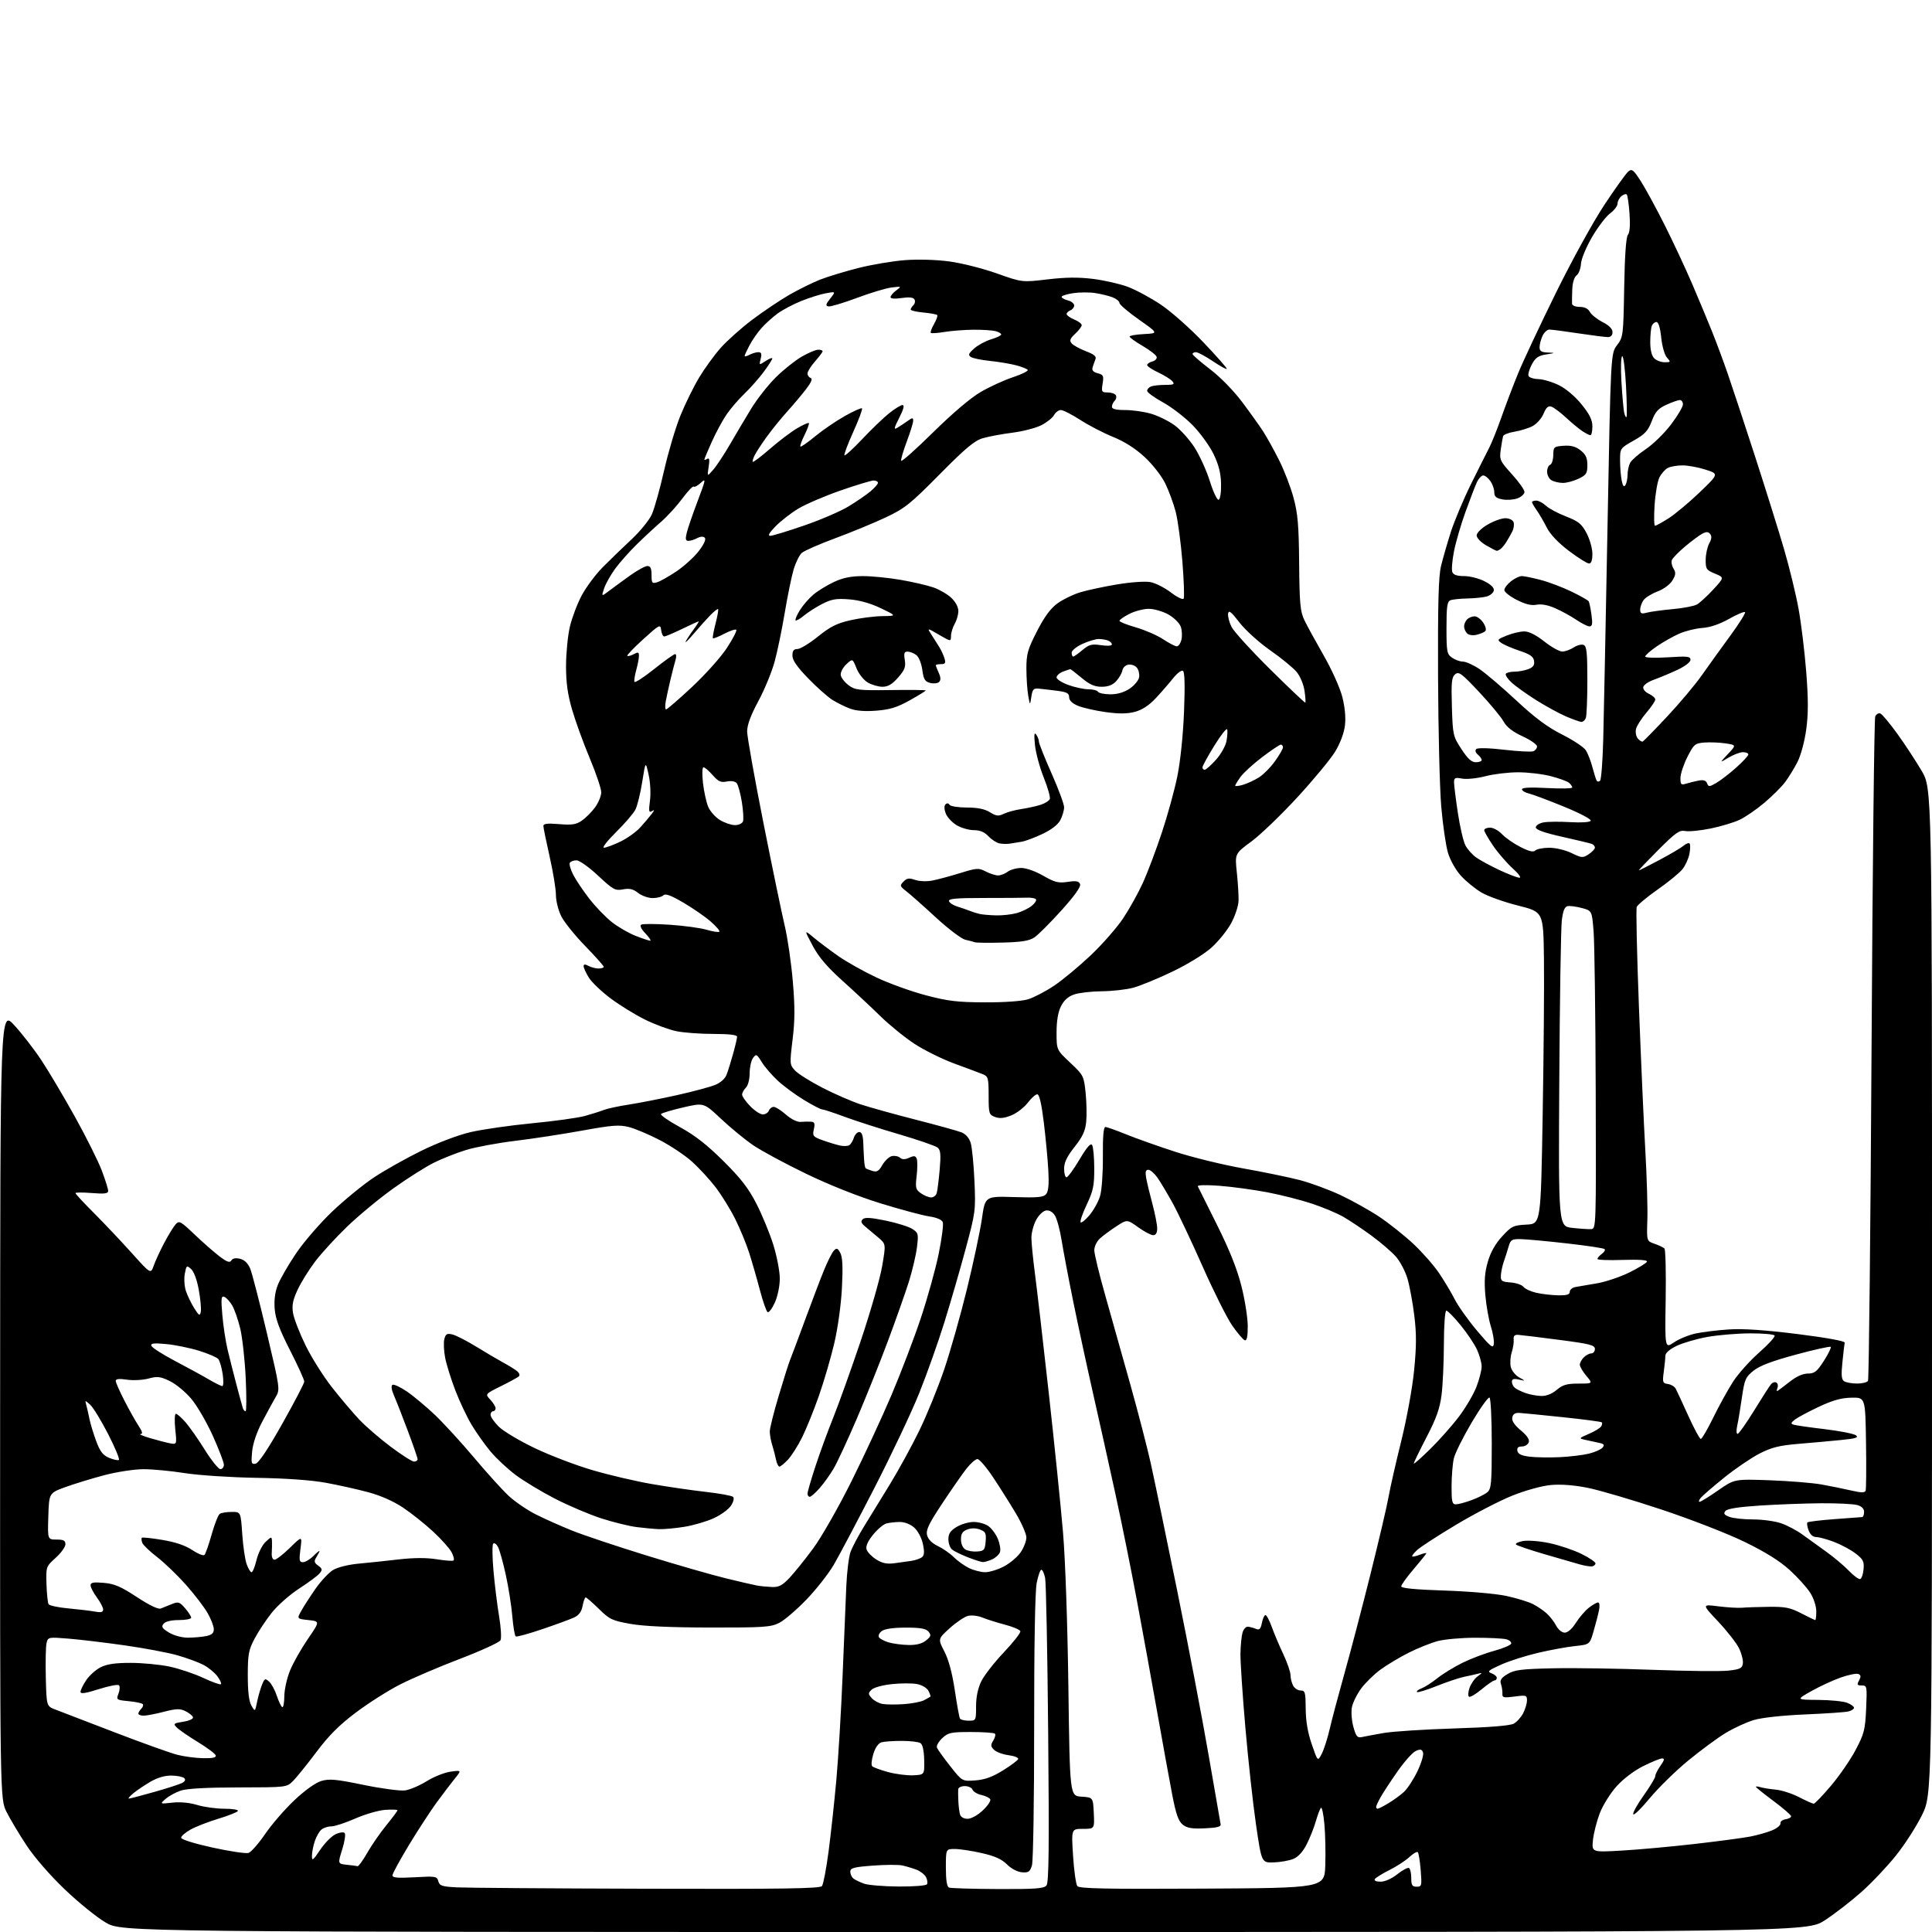 <?xml version="1.0" encoding="UTF-8" standalone="no"?>
<svg 
  version="1.1" 
  xmlns="http://www.w3.org/2000/svg" 
  xmlns:xlink="http://www.w3.org/1999/xlink" 
  xmlns:svg="http://www.w3.org/2000/svg"
  xmlns:rdf="http://www.w3.org/1999/02/22-rdf-syntax-ns#"
  xmlns:cc="http://creativecommons.org/ns#"
  xmlns:dc="http://purl.org/dc/elements/1.1/"
  viewBox="0 0 768 768"
  width="768"
  height="768"
>
<style>svg {background-color: white; }</style>"
<path stroke="none" fill="black" fill-rule="evenodd" d="M383.36,768.00C48.45,768.00 48.45,768.00 42.04,764.25C38.50,762.19 31.18,756.26 25.76,751.08C19.93,745.51 13.71,738.35 10.56,733.58C7.62,729.14 4.05,723.15 2.61,720.28C0.00,715.07 0.00,715.07 0.05,558.28C0.09,401.50 0.09,401.50 5.64,407.50C8.69,410.80 13.57,417.10 16.48,421.50C19.39,425.90 25.42,436.06 29.87,444.08C34.32,452.10 39.09,461.67 40.48,465.35C41.87,469.03 43.00,472.66 43.00,473.41C43.00,474.47 41.57,474.66 36.50,474.25C32.92,473.96 30.00,473.98 30.00,474.29C30.00,474.60 33.29,478.15 37.32,482.18C41.34,486.21 48.08,493.32 52.28,498.00C59.92,506.50 59.92,506.50 61.10,503.13C61.75,501.27 63.62,497.22 65.25,494.13C66.89,491.03 68.92,487.71 69.77,486.74C71.22,485.10 71.70,485.35 77.41,490.79C80.76,493.98 85.22,497.89 87.33,499.48C90.29,501.70 91.34,502.06 91.97,501.04C92.51,500.18 93.71,499.96 95.46,500.40C97.20,500.84 98.59,502.19 99.46,504.29C100.19,506.05 103.17,517.58 106.08,529.89C111.35,552.17 111.37,552.29 109.56,555.39C108.56,557.10 106.17,561.50 104.23,565.17C102.05,569.32 100.53,573.79 100.22,577.02C99.78,581.68 99.91,582.16 101.60,581.84C102.82,581.60 106.51,576.09 112.19,565.99C116.99,557.47 120.93,549.92 120.95,549.22C120.98,548.51 118.44,542.93 115.32,536.82C111.12,528.60 109.53,524.32 109.20,520.39C108.90,516.84 109.32,513.63 110.44,510.78C111.36,508.43 114.62,502.78 117.69,498.24C120.75,493.70 127.23,486.20 132.10,481.57C136.96,476.94 144.44,470.84 148.72,468.00C153.00,465.17 161.45,460.42 167.50,457.45C173.96,454.28 182.01,451.22 187.00,450.05C191.68,448.96 202.70,447.37 211.50,446.52C220.30,445.68 229.75,444.37 232.50,443.61C235.25,442.85 238.63,441.78 240.02,441.23C241.40,440.68 245.90,439.71 250.02,439.08C254.13,438.44 262.67,436.77 268.99,435.36C275.31,433.95 282.13,432.13 284.15,431.32C286.44,430.41 288.20,428.85 288.84,427.18C289.41,425.71 290.57,421.96 291.43,418.85C292.30,415.74 293.00,412.70 293.00,412.10C293.00,411.38 289.74,411.00 283.55,411.00C278.35,411.00 271.71,410.51 268.80,409.90C265.88,409.30 260.30,407.23 256.39,405.30C252.48,403.37 246.32,399.57 242.70,396.86C239.08,394.15 235.19,390.43 234.06,388.60C232.93,386.76 232.00,384.74 232.00,384.10C232.00,383.25 232.54,383.22 233.93,383.96C235.00,384.53 236.80,385.00 237.93,385.00C239.07,385.00 240.00,384.69 240.00,384.32C240.00,383.95 236.69,380.24 232.64,376.07C228.59,371.91 224.32,366.61 223.14,364.29C221.95,361.94 221.00,358.18 220.99,355.79C220.99,353.43 219.86,346.56 218.49,340.52C217.12,334.48 216.00,328.98 216.00,328.31C216.00,327.41 217.68,327.22 222.25,327.60C227.33,328.03 229.02,327.77 231.27,326.23C232.79,325.19 235.16,322.82 236.52,320.97C237.88,319.12 239.00,316.42 239.00,314.95C239.00,313.49 236.94,307.39 234.43,301.40C231.91,295.40 228.76,286.74 227.43,282.14C225.64,275.96 225.00,271.39 225.01,264.64C225.02,259.61 225.71,252.62 226.54,249.09C227.37,245.57 229.48,240.00 231.23,236.71C232.98,233.43 236.69,228.44 239.46,225.62C242.24,222.80 247.39,217.82 250.90,214.54C254.45,211.24 258.12,206.72 259.15,204.40C260.17,202.09 262.36,194.24 264.01,186.95C265.67,179.65 268.58,169.86 270.48,165.20C272.38,160.53 275.72,153.74 277.90,150.11C280.09,146.47 283.94,141.16 286.47,138.30C289.00,135.44 294.66,130.39 299.05,127.08C303.44,123.78 310.06,119.33 313.76,117.20C317.47,115.07 322.98,112.35 326.00,111.16C329.02,109.97 335.88,107.89 341.23,106.53C346.58,105.18 354.91,103.78 359.74,103.41C364.89,103.02 372.18,103.23 377.34,103.92C382.19,104.57 390.68,106.71 396.22,108.68C406.29,112.26 406.29,112.26 416.40,111.06C423.66,110.20 428.77,110.15 434.58,110.88C439.03,111.44 445.24,112.86 448.38,114.04C451.53,115.22 457.42,118.40 461.46,121.10C465.51,123.81 473.15,130.58 478.44,136.15C483.74,141.71 487.89,146.44 487.67,146.66C487.46,146.88 484.92,145.47 482.04,143.53C479.16,141.59 476.17,140.00 475.40,140.00C474.63,140.00 474.02,140.34 474.06,140.75C474.09,141.16 477.23,143.88 481.04,146.79C485.07,149.86 490.39,155.30 493.76,159.79C496.94,164.03 500.73,169.34 502.18,171.58C503.62,173.83 506.46,178.94 508.47,182.95C510.49,186.95 513.07,193.66 514.20,197.86C515.90,204.14 516.30,208.80 516.43,224.00C516.57,239.94 516.86,243.05 518.50,246.50C519.55,248.70 523.01,255.01 526.17,260.53C529.38,266.12 532.66,273.41 533.58,277.00C534.63,281.10 535.01,285.23 534.64,288.37C534.29,291.36 532.76,295.44 530.78,298.72C528.98,301.70 522.20,309.90 515.72,316.94C509.24,323.98 500.99,331.90 497.40,334.54C490.86,339.34 490.86,339.34 491.67,346.92C492.11,351.09 492.41,356.15 492.34,358.17C492.27,360.19 490.94,364.17 489.39,367.02C487.84,369.87 484.33,374.21 481.59,376.68C478.72,379.26 472.12,383.32 466.05,386.23C460.25,389.01 453.25,391.90 450.50,392.63C447.75,393.37 442.12,394.01 438.00,394.04C433.88,394.08 428.93,394.65 427.00,395.31C424.62,396.12 422.94,397.62 421.75,400.00C420.59,402.32 420.00,405.84 420.00,410.42C420.00,417.34 420.00,417.34 425.41,422.42C430.68,427.36 430.85,427.69 431.54,434.30C431.93,438.04 432.04,443.25 431.79,445.87C431.43,449.56 430.38,451.84 427.16,455.91C424.12,459.76 423.00,462.10 423.00,464.59C423.00,466.47 423.43,468.00 423.96,468.00C424.48,468.00 426.80,464.82 429.11,460.94C432.06,455.97 433.55,454.26 434.14,455.19C434.59,455.91 434.98,460.10 434.98,464.50C435.00,471.34 434.56,473.42 431.97,478.89C430.31,482.41 429.23,485.56 429.57,485.89C429.92,486.23 431.51,484.93 433.13,483.00C434.74,481.08 436.61,477.71 437.28,475.50C437.97,473.22 438.46,466.44 438.41,459.75C438.34,451.86 438.67,448.00 439.41,448.00C440.01,448.01 443.70,449.31 447.62,450.91C451.53,452.50 460.31,455.62 467.12,457.83C473.93,460.05 486.12,463.03 494.21,464.47C502.30,465.90 512.43,467.99 516.71,469.11C520.99,470.23 528.24,472.90 532.81,475.04C537.38,477.18 544.32,481.05 548.22,483.64C552.12,486.24 558.22,491.08 561.77,494.40C565.32,497.72 569.91,502.93 571.97,505.97C574.04,509.01 576.87,513.75 578.28,516.50C579.68,519.25 583.68,524.87 587.16,529.00C592.62,535.46 593.54,536.18 593.82,534.22C594.00,532.98 593.46,529.83 592.63,527.23C591.80,524.63 590.82,519.07 590.45,514.87C589.95,509.13 590.20,505.83 591.44,501.54C592.55,497.75 594.45,494.38 597.13,491.47C600.87,487.41 601.58,487.07 606.83,486.80C612.50,486.50 612.50,486.50 613.24,443.00C613.65,419.07 613.88,391.18 613.74,381.00C613.50,362.50 613.50,362.50 603.50,359.99C598.00,358.62 591.44,356.28 588.92,354.80C586.40,353.32 582.71,350.31 580.72,348.11C578.66,345.83 576.46,341.91 575.58,338.96C574.74,336.12 573.54,327.89 572.92,320.65C572.30,313.42 571.73,290.18 571.65,269.00C571.54,239.93 571.83,229.15 572.83,225.00C573.57,221.97 575.32,215.90 576.72,211.50C578.13,207.10 581.72,198.55 584.71,192.50C587.70,186.45 590.97,179.93 591.98,178.00C592.98,176.07 595.17,170.60 596.85,165.83C598.52,161.06 601.52,153.18 603.51,148.33C605.51,143.47 612.23,129.15 618.46,116.50C624.80,103.62 633.27,88.22 637.72,81.50C642.09,74.90 646.39,68.90 647.29,68.16C648.72,66.99 649.33,67.48 652.33,72.16C654.20,75.10 658.46,82.94 661.80,89.59C665.13,96.24 669.97,106.59 672.55,112.59C675.13,118.59 678.68,127.10 680.45,131.50C682.22,135.90 685.07,143.55 686.78,148.50C688.50,153.45 693.33,168.07 697.52,181.00C701.71,193.93 706.92,210.57 709.10,218.00C711.28,225.43 713.92,236.27 714.97,242.09C716.02,247.91 717.39,259.20 718.01,267.18C718.85,278.01 718.85,283.80 718.00,290.02C717.35,294.78 715.85,300.31 714.51,302.92C713.22,305.44 711.01,309.03 709.62,310.89C708.22,312.76 704.51,316.46 701.37,319.11C698.23,321.77 693.79,324.82 691.50,325.89C689.22,326.97 684.01,328.53 679.92,329.36C675.84,330.19 671.32,330.63 669.87,330.34C667.62,329.89 666.08,330.97 659.15,337.91C654.71,342.36 651.25,346.00 651.46,346.00C651.67,346.00 655.37,344.13 659.67,341.84C663.98,339.55 668.29,337.01 669.26,336.18C670.22,335.35 671.29,334.96 671.63,335.29C671.96,335.63 671.95,337.46 671.59,339.35C671.24,341.25 670.00,344.00 668.85,345.46C667.70,346.93 663.26,350.58 658.98,353.57C654.70,356.57 650.94,359.71 650.62,360.54C650.30,361.38 650.70,379.26 651.50,400.28C652.31,421.30 653.45,447.05 654.05,457.50C654.64,467.95 655.01,480.29 654.85,484.92C654.57,493.35 654.57,493.35 657.71,494.42C659.44,495.02 661.21,495.86 661.65,496.30C662.08,496.74 662.30,505.87 662.13,516.58C661.82,536.06 661.82,536.06 665.44,533.61C667.42,532.26 671.30,530.67 674.06,530.08C676.81,529.49 682.77,528.76 687.28,528.47C692.88,528.10 701.55,528.69 714.50,530.30C725.96,531.74 733.42,533.09 733.29,533.72C733.17,534.29 732.77,537.78 732.39,541.48C731.86,546.72 732.01,548.39 733.10,549.08C733.87,549.57 736.16,549.98 738.19,549.98C740.22,549.99 742.19,549.51 742.56,548.91C742.93,548.31 743.56,489.02 743.97,417.16C744.37,345.30 745.03,285.74 745.43,284.81C745.84,283.89 746.75,283.35 747.47,283.63C748.18,283.90 751.26,287.58 754.30,291.81C757.35,296.04 761.67,302.64 763.92,306.48C768.00,313.47 768.00,313.47 768.00,513.41C768.00,713.35 768.00,713.35 764.06,721.43C761.90,725.87 757.26,733.10 753.75,737.50C750.24,741.90 744.03,748.47 739.94,752.10C735.85,755.73 729.30,760.80 725.39,763.35C718.27,768.00 718.27,768.00 383.36,768.00zM257.13,750.80C311.03,750.96 325.97,750.73 326.74,749.75C327.28,749.06 328.47,742.84 329.38,735.93C330.29,729.02 331.68,716.19 332.47,707.43C333.26,698.67 334.38,680.02 334.95,666.00C335.52,651.98 336.18,636.00 336.42,630.50C336.65,625.00 337.40,618.92 338.08,617.00C338.77,615.08 341.13,610.58 343.34,607.00C345.54,603.42 350.24,595.77 353.77,590.00C357.30,584.23 362.59,574.55 365.52,568.50C368.46,562.45 372.85,551.65 375.29,544.50C377.72,537.35 381.80,522.95 384.36,512.50C386.92,502.05 389.60,489.45 390.32,484.50C391.61,475.50 391.61,475.50 403.09,475.86C412.56,476.15 414.80,475.94 415.87,474.66C416.77,473.58 417.03,470.75 416.73,465.30C416.50,461.01 415.69,452.44 414.94,446.25C414.02,438.75 413.15,435.00 412.33,435.00C411.66,435.00 409.93,436.54 408.50,438.41C407.07,440.29 404.13,442.53 401.97,443.40C399.13,444.53 397.35,444.70 395.52,444.01C393.13,443.10 393.00,442.65 393.00,435.50C393.00,428.62 392.80,427.88 390.75,427.04C389.51,426.54 384.48,424.66 379.57,422.86C374.66,421.07 367.46,417.52 363.57,414.97C359.68,412.43 353.55,407.45 349.95,403.92C346.35,400.39 339.57,394.07 334.90,389.87C328.77,384.36 325.46,380.46 323.01,375.87C319.62,369.50 319.62,369.50 323.56,372.78C325.73,374.58 330.14,377.90 333.38,380.15C336.61,382.40 343.36,386.19 348.38,388.55C353.39,390.92 362.23,394.11 368.00,395.63C376.82,397.96 380.58,398.41 391.50,398.45C399.25,398.48 406.18,397.99 408.66,397.24C410.94,396.54 415.59,394.12 418.98,391.86C422.37,389.59 428.93,384.15 433.56,379.77C438.19,375.39 444.01,368.74 446.50,365.00C448.99,361.25 452.53,354.89 454.36,350.85C456.19,346.81 459.57,337.85 461.86,330.95C464.16,324.04 466.94,313.92 468.04,308.45C469.22,302.61 470.31,292.05 470.67,282.90C471.08,272.46 470.94,267.08 470.24,266.65C469.67,266.29 467.91,267.62 466.35,269.59C464.78,271.57 461.69,275.12 459.48,277.49C456.80,280.37 454.05,282.18 451.20,282.95C448.09,283.78 444.89,283.81 439.45,283.06C435.34,282.48 430.41,281.36 428.49,280.56C426.19,279.60 425.00,278.43 425.00,277.15C425.00,275.58 424.09,275.09 420.25,274.60C417.64,274.26 414.38,273.88 413.00,273.75C410.85,273.53 410.43,273.98 409.97,277.00C409.44,280.50 409.44,280.50 408.73,276.50C408.34,274.30 408.02,269.50 408.01,265.83C408.00,259.94 408.50,258.19 412.22,250.92C415.19,245.13 417.61,241.85 420.38,239.84C422.55,238.27 426.62,236.29 429.41,235.45C432.21,234.60 438.82,233.19 444.09,232.31C449.56,231.40 455.24,231.01 457.32,231.40C459.32,231.77 462.97,233.62 465.44,235.51C467.91,237.39 470.19,238.50 470.52,237.97C470.85,237.44 470.62,230.82 470.02,223.25C469.41,215.69 468.22,206.80 467.37,203.50C466.51,200.20 464.64,195.10 463.21,192.17C461.72,189.14 458.19,184.62 455.00,181.67C451.34,178.29 447.01,175.52 442.45,173.68C438.63,172.13 432.77,169.09 429.43,166.93C426.09,164.77 422.62,163.00 421.72,163.00C420.81,163.00 419.59,163.90 419.00,165.00C418.41,166.09 416.14,167.91 413.96,169.02C411.77,170.14 406.57,171.48 402.40,172.01C398.23,172.54 392.95,173.53 390.66,174.20C387.37,175.17 383.78,178.17 373.50,188.58C361.77,200.44 359.67,202.11 352.00,205.72C347.32,207.92 338.32,211.63 332.00,213.97C325.68,216.31 319.71,218.93 318.74,219.78C317.77,220.63 316.31,223.60 315.48,226.37C314.66,229.14 313.08,236.83 311.97,243.46C310.87,250.08 309.05,258.88 307.93,263.00C306.80,267.12 303.89,274.21 301.44,278.74C298.43,284.32 297.00,288.19 297.00,290.74C297.00,292.81 299.91,309.12 303.45,327.00C307.00,344.88 310.82,363.32 311.94,368.00C313.06,372.68 314.50,382.50 315.13,389.84C316.02,400.12 316.01,405.48 315.07,413.20C313.88,423.00 313.91,423.27 316.08,425.59C317.31,426.89 322.18,429.95 326.90,432.38C331.63,434.82 338.43,437.78 342.00,438.97C345.57,440.15 355.48,442.91 364.00,445.09C372.52,447.27 380.72,449.54 382.21,450.13C383.91,450.81 385.27,452.37 385.87,454.35C386.40,456.08 387.07,462.90 387.36,469.50C387.87,481.16 387.78,481.92 383.89,496.33C381.70,504.49 377.89,517.63 375.44,525.52C372.99,533.41 368.50,546.08 365.45,553.68C362.40,561.28 354.36,578.30 347.58,591.50C340.80,604.70 333.54,618.42 331.45,622.00C329.36,625.58 324.47,631.81 320.58,635.85C316.69,639.89 311.83,644.05 309.79,645.10C306.44,646.81 303.74,647.00 282.29,646.97C266.38,646.94 255.88,646.46 250.59,645.52C243.35,644.23 242.29,643.73 238.06,639.56C235.51,637.05 233.16,635.00 232.83,635.00C232.49,635.00 231.94,636.51 231.59,638.35C231.16,640.68 230.14,642.08 228.23,642.97C226.73,643.67 221.05,645.76 215.62,647.60C210.18,649.45 205.41,650.76 205.02,650.51C204.62,650.27 204.01,646.69 203.66,642.56C203.32,638.44 202.15,631.01 201.07,626.06C199.99,621.11 198.59,616.10 197.96,614.92C197.33,613.75 196.47,613.17 196.05,613.64C195.63,614.11 195.68,619.00 196.17,624.50C196.66,630.00 197.66,638.10 198.40,642.50C199.14,646.90 199.39,651.19 198.96,652.03C198.52,652.87 191.27,656.19 182.83,659.42C174.40,662.64 163.68,667.23 159.00,669.62C154.32,672.01 146.45,677.01 141.50,680.73C134.88,685.71 130.72,689.87 125.78,696.45C122.08,701.37 117.91,706.54 116.51,707.95C113.95,710.50 113.95,710.50 94.73,710.53C82.05,710.54 74.25,710.98 71.83,711.80C69.81,712.49 67.11,713.97 65.83,715.09C63.50,717.13 63.50,717.13 68.50,716.58C71.62,716.23 75.35,716.58 78.41,717.51C81.11,718.33 85.97,719.00 89.22,719.00C92.47,719.00 94.87,719.40 94.56,719.90C94.25,720.40 90.74,721.79 86.75,722.99C82.76,724.20 77.81,726.13 75.75,727.28C73.69,728.43 72.00,729.89 72.00,730.53C72.00,731.21 77.22,732.84 84.45,734.43C91.30,735.93 97.75,736.90 98.78,736.57C99.82,736.24 102.80,732.85 105.40,729.04C108.00,725.23 113.24,719.19 117.03,715.61C121.22,711.66 125.42,708.66 127.72,707.97C130.90,707.02 133.56,707.26 144.50,709.52C151.65,710.99 159.07,711.98 161.00,711.72C162.92,711.46 166.81,709.80 169.64,708.04C172.46,706.28 176.74,704.58 179.14,704.26C183.50,703.67 183.50,703.67 180.74,707.09C179.23,708.96 176.01,713.20 173.59,716.50C171.17,719.80 166.22,727.40 162.59,733.38C158.97,739.36 156.00,744.82 156.00,745.50C156.00,746.44 158.18,746.62 164.85,746.24C173.19,745.77 173.73,745.86 174.24,747.82C174.72,749.63 175.69,749.95 181.64,750.26C185.41,750.45 219.38,750.70 257.13,750.80zM396.63,750.92C411.47,750.99 414.98,750.73 415.98,749.52C416.93,748.38 417.09,734.87 416.67,689.27C416.38,656.95 415.83,629.04 415.45,627.25C415.08,625.46 414.41,624.00 413.96,624.00C413.51,624.00 412.67,626.36 412.10,629.25C411.45,632.51 411.07,654.23 411.09,686.50C411.11,715.10 410.72,739.85 410.22,741.50C409.44,744.07 408.87,744.47 406.24,744.26C404.43,744.11 401.99,742.84 400.29,741.13C398.20,739.05 395.44,737.80 390.26,736.63C386.32,735.73 381.51,735.00 379.55,735.00C376.00,735.00 376.00,735.00 376.00,742.42C376.00,747.41 376.41,750.00 377.25,750.34C377.94,750.62 386.66,750.88 396.63,750.92zM477.88,750.76C526.50,750.50 526.50,750.50 526.82,741.50C526.99,736.55 526.84,729.19 526.47,725.15C526.11,721.10 525.48,718.17 525.07,718.65C524.67,719.12 523.76,721.52 523.06,724.00C522.35,726.48 520.73,730.57 519.44,733.11C517.94,736.07 516.06,738.15 514.16,738.93C512.53,739.61 509.02,740.24 506.36,740.33C501.51,740.50 501.51,740.50 499.31,725.50C498.10,717.25 496.19,699.84 495.06,686.81C493.93,673.79 493.04,660.51 493.10,657.31C493.15,654.12 493.52,650.38 493.92,649.00C494.31,647.62 495.28,646.56 496.07,646.64C496.86,646.72 498.29,647.10 499.25,647.50C500.65,648.07 501.13,647.58 501.63,645.11C501.97,643.40 502.61,642.00 503.04,642.00C503.48,642.00 504.61,644.14 505.56,646.75C506.50,649.36 508.56,654.24 510.14,657.58C511.71,660.92 513.00,664.66 513.00,665.89C513.00,667.12 513.47,669.00 514.04,670.07C514.60,671.13 515.95,672.00 517.04,672.00C518.80,672.00 519.00,672.72 519.04,679.25C519.07,684.17 519.84,688.71 521.45,693.38C523.81,700.26 523.81,700.26 525.41,697.17C526.29,695.47 527.72,691.02 528.58,687.29C529.44,683.56 532.11,673.52 534.50,665.00C536.90,656.48 541.55,638.70 544.85,625.50C548.14,612.30 551.36,598.58 551.98,595.00C552.61,591.42 554.88,581.44 557.02,572.81C559.22,563.90 561.44,551.76 562.13,544.73C563.08,535.18 563.10,530.19 562.20,522.92C561.57,517.74 560.34,511.13 559.48,508.24C558.62,505.34 556.56,501.43 554.90,499.54C553.24,497.65 548.87,493.89 545.19,491.19C541.51,488.49 536.48,485.13 534.00,483.71C531.52,482.29 525.94,479.94 521.59,478.49C517.25,477.04 509.22,474.99 503.75,473.95C498.28,472.91 489.73,471.75 484.75,471.37C479.42,470.97 475.88,471.06 476.15,471.59C476.41,472.09 479.86,479.02 483.83,487.00C488.82,497.02 491.81,504.55 493.52,511.38C494.89,516.81 496.00,523.94 496.00,527.21C496.00,531.39 495.64,533.05 494.80,532.77C494.15,532.55 491.91,529.92 489.83,526.93C487.75,523.95 482.46,513.39 478.08,503.49C473.69,493.58 468.33,482.24 466.16,478.28C463.98,474.33 461.23,469.73 460.04,468.05C458.84,466.37 457.23,465.00 456.46,465.00C455.42,465.00 455.20,465.85 455.62,468.25C455.94,470.04 457.05,474.68 458.10,478.56C459.14,482.45 460.00,486.84 460.00,488.31C460.00,490.10 459.47,491.00 458.41,491.00C457.54,491.00 454.85,489.58 452.44,487.85C448.05,484.70 448.05,484.70 443.78,487.48C441.42,489.01 438.49,491.18 437.25,492.30C436.00,493.44 435.00,495.52 435.00,496.99C435.00,498.44 436.97,506.57 439.39,515.06C441.80,523.55 446.29,539.50 449.36,550.50C452.44,561.50 456.05,575.45 457.40,581.50C458.75,587.55 463.47,610.27 467.89,632.00C472.31,653.73 477.96,683.28 480.44,697.67C482.92,712.06 485.07,724.43 485.22,725.17C485.43,726.15 483.76,726.58 478.91,726.79C473.76,727.02 471.85,726.69 470.12,725.29C468.44,723.93 467.46,721.13 465.99,713.50C464.93,708.00 462.23,693.15 459.99,680.50C457.75,667.85 454.11,647.83 451.90,636.00C449.70,624.17 445.88,605.27 443.42,594.00C440.96,582.73 436.96,564.73 434.53,554.00C432.10,543.27 428.56,526.85 426.65,517.50C424.75,508.15 422.66,497.12 422.00,493.00C421.34,488.88 420.15,484.46 419.34,483.19C418.42,481.73 417.11,480.99 415.80,481.19C414.64,481.36 412.90,483.04 411.86,484.98C410.84,486.90 410.00,490.08 410.00,492.05C410.00,494.02 410.65,500.55 411.44,506.56C412.23,512.58 414.70,533.92 416.93,554.00C419.16,574.08 421.69,598.83 422.55,609.00C423.48,619.88 424.36,645.29 424.70,670.70C425.28,713.90 425.28,713.90 429.89,714.20C434.50,714.50 434.50,714.50 434.80,720.75C435.10,727.00 435.10,727.00 430.48,727.00C425.87,727.00 425.87,727.00 426.56,737.75C426.94,743.66 427.71,749.07 428.26,749.76C429.04,750.75 439.74,750.96 477.88,750.76zM357.19,749.92C363.18,749.97 368.15,749.57 368.49,749.02C368.82,748.48 368.64,747.19 368.08,746.16C367.53,745.12 365.82,743.80 364.29,743.22C362.75,742.64 360.24,741.89 358.70,741.55C357.16,741.21 351.87,741.24 346.95,741.61C339.38,742.18 338.00,742.56 338.00,744.02C338.00,744.97 338.56,746.20 339.25,746.74C339.94,747.29 341.85,748.21 343.50,748.79C345.15,749.37 351.31,749.88 357.19,749.92zM563.14,750.00C565.16,750.00 565.24,749.64 564.75,743.44C564.46,739.84 563.94,736.61 563.60,736.27C563.26,735.93 561.75,736.80 560.24,738.22C558.73,739.63 555.17,741.95 552.32,743.37C549.47,744.80 546.86,746.42 546.51,746.98C546.14,747.58 547.07,748.00 548.80,748.00C550.54,748.00 553.25,746.79 555.48,745.01C557.55,743.37 559.63,742.27 560.12,742.57C560.60,742.87 561.00,744.67 561.00,746.56C561.00,749.41 561.37,750.00 563.14,750.00zM142.18,741.83C142.55,741.92 144.27,739.53 146.00,736.51C147.73,733.48 151.13,728.56 153.57,725.57C156.01,722.58 158.00,719.90 158.00,719.62C158.00,719.34 155.83,719.26 153.18,719.44C150.53,719.62 145.17,721.17 141.26,722.88C137.36,724.60 133.09,726.00 131.77,726.00C130.46,726.00 128.68,726.56 127.82,727.25C126.96,727.94 125.75,730.03 125.13,731.90C124.51,733.77 124.00,736.41 124.00,737.76C124.00,739.89 124.44,739.56 127.25,735.37C129.04,732.70 131.78,729.91 133.35,729.16C134.91,728.41 136.56,728.18 137.01,728.65C137.45,729.12 137.02,732.06 136.03,735.20C134.25,740.89 134.25,740.89 137.87,741.28C139.87,741.49 141.80,741.74 142.18,741.83zM644.61,735.64C651.15,735.27 664.15,734.09 673.50,733.02C682.85,731.95 692.84,730.62 695.70,730.07C698.55,729.52 702.50,728.40 704.46,727.58C706.42,726.76 707.91,725.52 707.76,724.82C707.62,724.12 708.51,723.39 709.75,723.20C710.99,723.02 712.00,722.47 712.00,722.00C712.00,721.52 708.85,718.79 705.00,715.93C701.15,713.07 698.00,710.53 698.00,710.30C698.00,710.06 698.80,710.12 699.78,710.43C700.77,710.74 703.52,711.19 705.90,711.41C708.28,711.64 712.46,712.99 715.20,714.42C717.94,715.84 720.55,717.00 720.99,717.00C721.43,717.00 724.51,713.79 727.84,709.86C731.17,705.93 735.59,699.52 737.65,695.61C741.04,689.20 741.44,687.60 741.82,679.25C742.22,670.32 742.16,670.00 740.08,670.00C738.23,670.00 738.08,669.72 739.01,667.99C739.84,666.43 739.76,665.85 738.68,665.43C737.90,665.13 734.77,665.77 731.72,666.84C728.67,667.91 723.42,670.34 720.06,672.23C713.96,675.67 713.96,675.67 722.73,675.74C727.55,675.77 732.74,676.29 734.25,676.88C735.76,677.47 737.00,678.36 737.00,678.87C737.00,679.37 735.99,680.03 734.75,680.33C733.51,680.64 725.75,681.17 717.50,681.52C708.52,681.90 700.36,682.79 697.16,683.74C694.22,684.62 689.16,686.95 685.92,688.92C682.68,690.89 675.97,695.84 671.01,699.92C666.05,704.00 659.20,710.71 655.80,714.82C652.39,718.94 649.44,721.81 649.23,721.19C649.02,720.57 650.91,717.18 653.43,713.65C655.94,710.13 658.00,706.70 658.00,706.03C658.00,705.36 658.93,703.50 660.07,701.90C661.62,699.72 661.79,699.00 660.73,699.00C659.95,699.00 656.57,700.38 653.20,702.06C649.57,703.87 645.26,707.14 642.59,710.11C640.13,712.85 637.13,717.66 635.93,720.80C634.73,723.93 633.51,728.71 633.23,731.41C632.72,736.32 632.72,736.32 644.61,735.64zM384.63,723.00C386.10,723.00 388.61,721.60 390.71,719.63C392.67,717.78 393.99,715.79 393.63,715.21C393.27,714.63 391.67,713.87 390.07,713.52C388.47,713.16 386.92,712.23 386.61,711.44C386.31,710.65 384.92,710.00 383.53,710.00C382.14,710.00 380.95,710.56 380.90,711.25C380.84,711.94 380.87,714.08 380.96,716.00C381.04,717.92 381.34,720.29 381.62,721.25C381.93,722.31 383.11,723.00 384.63,723.00zM547.63,719.00C547.98,719.00 549.89,718.03 551.88,716.84C553.87,715.65 556.66,713.62 558.08,712.32C559.49,711.02 561.92,707.31 563.47,704.07C565.02,700.83 566.01,697.47 565.67,696.60C565.19,695.33 564.60,695.22 562.76,696.06C561.49,696.64 558.21,700.33 555.47,704.25C552.74,708.17 549.73,712.76 548.79,714.44C547.85,716.12 547.06,717.84 547.04,718.25C547.02,718.66 547.28,719.00 547.63,719.00zM51.21,714.97C51.59,714.99 56.09,713.81 61.21,712.36C66.32,710.92 71.34,709.30 72.36,708.77C73.55,708.15 73.87,707.47 73.25,706.85C72.71,706.31 70.43,705.85 68.18,705.82C65.51,705.79 62.56,706.65 59.75,708.30C57.37,709.69 54.32,711.76 52.96,712.88C51.61,714.01 50.82,714.95 51.21,714.97zM387.72,707.74C391.49,707.45 394.52,706.36 398.68,703.77C401.85,701.81 404.58,699.77 404.75,699.24C404.93,698.71 403.20,698.02 400.90,697.71C398.60,697.41 396.01,696.44 395.13,695.56C393.79,694.22 393.74,693.64 394.84,691.89C395.55,690.74 395.85,689.51 395.49,689.16C395.13,688.80 390.86,688.50 386.00,688.50C378.00,688.50 376.92,688.73 374.55,690.95C373.12,692.30 372.16,693.98 372.44,694.69C372.71,695.40 375.08,698.72 377.72,702.06C382.50,708.13 382.50,708.13 387.72,707.74zM363.00,705.71C367.50,705.50 367.50,705.50 367.38,699.64C367.30,695.86 366.76,693.46 365.88,692.90C365.12,692.42 361.80,692.03 358.50,692.03C355.20,692.03 351.59,692.27 350.48,692.57C349.19,692.92 347.99,694.60 347.17,697.21C346.47,699.46 346.26,701.66 346.71,702.11C347.15,702.55 349.99,703.59 353.01,704.42C356.03,705.24 360.52,705.82 363.00,705.71zM80.83,698.91C84.60,698.98 86.05,698.64 85.76,697.79C85.54,697.12 82.36,694.74 78.69,692.51C75.02,690.27 71.26,687.69 70.33,686.76C68.76,685.19 68.92,685.04 72.86,684.41C75.28,684.02 76.92,683.26 76.71,682.62C76.52,682.00 75.16,680.92 73.71,680.21C71.52,679.14 70.07,679.19 65.14,680.46C61.88,681.31 58.26,682.00 57.11,682.00C55.95,682.00 55.00,681.64 55.00,681.20C55.00,680.76 55.53,679.87 56.18,679.22C56.83,678.57 57.07,677.74 56.71,677.37C56.34,677.01 53.82,676.50 51.09,676.23C46.26,675.77 46.16,675.70 47.11,673.22C47.64,671.82 47.72,670.33 47.29,669.92C46.85,669.50 43.24,670.20 39.25,671.47C34.04,673.13 32.00,673.44 32.00,672.54C32.00,671.86 33.02,669.77 34.27,667.90C35.52,666.03 38.11,663.71 40.02,662.75C42.53,661.49 45.88,661.01 52.00,661.02C56.67,661.03 63.61,661.69 67.41,662.50C71.21,663.30 77.24,665.33 80.81,667.00C84.38,668.67 87.54,669.79 87.83,669.50C88.13,669.21 87.47,667.77 86.38,666.30C85.28,664.84 82.78,662.80 80.81,661.78C78.84,660.76 74.22,659.06 70.53,658.01C66.84,656.95 57.45,655.18 49.66,654.07C41.87,652.96 31.81,651.76 27.30,651.39C19.25,650.73 19.10,650.76 18.51,653.11C18.19,654.42 18.05,660.61 18.21,666.86C18.50,678.23 18.50,678.23 22.00,679.57C23.93,680.31 34.50,684.37 45.50,688.60C56.50,692.83 67.75,696.86 70.50,697.56C73.25,698.26 77.90,698.87 80.83,698.91zM541.38,690.51C542.54,690.25 546.42,689.53 550.00,688.90C553.58,688.27 566.17,687.46 578.00,687.09C592.04,686.65 600.28,685.99 601.74,685.18C602.97,684.50 604.66,682.63 605.49,681.02C606.32,679.41 607.00,677.12 607.00,675.92C607.00,673.89 606.67,673.79 602.06,674.40C597.73,674.97 597.13,674.84 597.23,673.28C597.29,672.30 597.04,670.58 596.67,669.47C596.15,667.88 596.72,667.00 599.25,665.47C602.02,663.79 604.73,663.45 617.50,663.17C625.75,662.99 643.52,663.27 657.00,663.78C670.48,664.29 683.98,664.44 687.00,664.11C691.69,663.59 692.55,663.17 692.81,661.29C692.99,660.07 692.33,657.39 691.35,655.33C690.38,653.27 686.63,648.46 683.04,644.64C676.50,637.70 676.50,637.70 683.00,638.53C686.58,638.98 690.85,639.24 692.50,639.10C694.15,638.95 698.96,638.79 703.18,638.74C709.67,638.66 711.66,639.06 716.02,641.32C718.86,642.79 721.37,644.00 721.59,644.00C721.82,644.00 722.00,642.42 722.00,640.48C722.00,638.50 720.96,635.32 719.62,633.19C718.31,631.12 714.65,627.05 711.47,624.15C707.54,620.56 701.86,617.00 693.60,612.97C686.87,609.68 672.19,603.97 660.50,600.08C648.95,596.23 635.71,592.34 631.07,591.42C625.63,590.34 620.44,589.95 616.45,590.32C612.85,590.66 606.44,592.43 601.14,594.55C596.13,596.56 586.08,601.76 578.82,606.11C571.55,610.46 564.57,614.99 563.31,616.18C562.04,617.37 561.17,618.50 561.37,618.70C561.56,618.90 562.91,618.60 564.36,618.05C565.81,617.50 567.00,617.23 567.00,617.44C567.00,617.66 564.75,620.46 562.01,623.67C559.26,626.88 557.01,630.00 557.01,630.61C557.00,631.35 562.65,631.89 574.25,632.27C583.99,632.59 594.67,633.52 598.79,634.41C602.80,635.28 607.52,636.72 609.29,637.61C611.05,638.50 613.56,640.19 614.85,641.37C616.13,642.54 617.83,644.74 618.62,646.25C619.44,647.83 620.89,649.00 622.01,649.00C623.20,649.00 624.94,647.48 626.42,645.12C627.77,642.99 630.08,640.29 631.57,639.12C633.05,637.96 634.72,637.00 635.26,637.00C635.83,637.00 635.99,638.29 635.64,640.03C635.31,641.70 634.34,645.46 633.49,648.39C631.94,653.72 631.94,653.72 626.16,654.33C622.98,654.66 616.37,655.86 611.47,657.01C606.57,658.15 599.91,660.27 596.67,661.73C591.59,664.01 591.07,664.48 592.89,665.15C594.05,665.58 595.00,666.40 595.00,666.97C595.00,667.54 594.59,668.00 594.09,668.00C593.60,668.00 591.30,669.58 589.00,671.50C586.70,673.43 584.43,674.77 583.96,674.48C583.50,674.19 583.59,672.61 584.16,670.96C584.74,669.32 586.17,667.26 587.35,666.39C589.37,664.91 589.38,664.85 587.50,665.33C586.40,665.62 583.92,666.17 582.00,666.56C580.08,666.95 575.19,668.59 571.15,670.20C567.11,671.82 563.57,672.90 563.27,672.60C562.97,672.30 563.80,671.64 565.11,671.14C566.43,670.63 569.26,668.81 571.40,667.09C573.55,665.38 578.05,662.62 581.40,660.97C584.76,659.32 590.39,657.19 593.92,656.24C597.45,655.28 600.50,653.99 600.71,653.38C600.91,652.76 600.05,651.98 598.79,651.64C597.53,651.30 592.00,651.03 586.50,651.03C581.00,651.02 574.25,651.63 571.50,652.36C568.75,653.10 563.58,655.17 560.00,656.97C556.42,658.77 551.39,661.78 548.80,663.67C546.22,665.55 542.74,668.95 541.06,671.23C539.39,673.50 537.74,676.87 537.39,678.72C537.05,680.57 537.32,684.08 538.01,686.53C539.06,690.28 539.58,690.90 541.38,690.51zM385.06,684.00C387.97,684.00 388.00,683.94 388.00,678.32C388.00,674.62 388.72,671.14 390.06,668.37C391.20,666.03 395.25,660.82 399.06,656.81C402.88,652.79 405.82,649.01 405.60,648.41C405.37,647.81 402.56,646.63 399.34,645.79C396.13,644.94 392.12,643.67 390.43,642.97C388.74,642.27 386.20,641.99 384.78,642.34C383.37,642.70 380.10,644.90 377.52,647.24C372.82,651.50 372.82,651.50 375.41,656.50C377.11,659.78 378.53,665.10 379.55,671.92C380.40,677.65 381.32,682.72 381.61,683.17C381.89,683.63 383.44,684.00 385.06,684.00zM102.20,676.50C102.65,674.30 103.53,671.25 104.15,669.72C105.18,667.17 105.41,667.06 106.98,668.48C107.92,669.33 109.29,671.84 110.02,674.06C110.75,676.28 111.72,678.33 112.18,678.61C112.63,678.89 113.01,676.95 113.02,674.31C113.04,671.65 114.06,667.05 115.32,664.00C116.56,660.98 119.75,655.35 122.39,651.50C127.20,644.50 127.20,644.50 122.60,644.00C117.99,643.50 117.99,643.50 119.75,640.35C120.71,638.62 123.25,634.68 125.40,631.59C127.54,628.51 130.69,625.14 132.40,624.10C134.19,623.02 138.46,621.95 142.50,621.58C146.35,621.23 153.55,620.47 158.50,619.89C164.45,619.21 169.53,619.18 173.50,619.82C176.80,620.35 179.84,620.59 180.25,620.34C180.66,620.09 180.35,618.63 179.55,617.10C178.76,615.57 175.44,611.85 172.17,608.82C168.91,605.80 163.52,601.51 160.20,599.29C156.41,596.76 151.25,594.48 146.33,593.17C142.03,592.01 134.45,590.32 129.50,589.42C123.84,588.38 113.63,587.65 102.00,587.46C91.69,587.29 79.07,586.46 73.50,585.59C68.00,584.72 60.58,584.02 57.00,584.03C53.42,584.03 46.46,585.10 41.50,586.40C36.55,587.71 29.58,589.84 26.00,591.14C19.50,593.51 19.50,593.51 19.21,602.76C18.92,612.00 18.92,612.00 22.46,612.00C25.26,612.00 26.00,612.39 26.00,613.88C26.00,614.92 24.26,617.34 22.13,619.26C18.29,622.73 18.27,622.80 18.48,629.72C18.60,633.56 18.97,637.15 19.32,637.70C19.66,638.25 23.21,639.01 27.22,639.37C31.22,639.74 35.96,640.31 37.75,640.63C40.17,641.08 41.00,640.86 41.00,639.81C41.00,639.03 39.88,636.86 38.50,635.00C37.13,633.14 36.00,630.97 36.00,630.18C36.00,629.07 37.15,628.85 41.25,629.21C45.47,629.57 48.06,630.68 54.43,634.87C59.46,638.17 62.94,639.83 63.93,639.41C64.80,639.05 66.78,638.25 68.34,637.63C70.89,636.61 71.41,636.78 73.59,639.31C74.91,640.85 76.00,642.54 76.00,643.06C76.00,643.58 73.81,644.00 71.12,644.00C68.07,644.00 65.79,644.55 65.03,645.46C64.04,646.66 64.41,647.28 67.16,648.96C69.09,650.13 72.24,650.99 74.63,651.00C76.89,651.00 80.16,650.72 81.88,650.38C84.20,649.91 85.00,649.21 84.99,647.62C84.98,646.46 83.87,643.56 82.51,641.19C81.16,638.83 77.29,633.78 73.91,629.97C70.53,626.17 65.38,621.22 62.47,618.97C59.55,616.73 56.90,614.17 56.56,613.30C56.23,612.43 56.15,611.52 56.39,611.28C56.63,611.04 60.32,611.43 64.60,612.15C69.79,613.02 73.72,614.36 76.43,616.18C78.67,617.68 80.85,618.55 81.28,618.12C81.71,617.69 83.00,614.00 84.15,609.92C85.30,605.84 86.75,602.17 87.37,601.77C87.99,601.36 90.12,601.02 92.10,601.02C95.70,601.00 95.70,601.00 96.29,609.75C96.62,614.56 97.40,619.96 98.04,621.75C98.67,623.54 99.56,625.00 100.00,625.00C100.44,625.00 101.33,622.80 101.98,620.10C102.62,617.40 104.24,614.19 105.57,612.93C107.86,610.78 108.01,610.76 108.11,612.58C108.16,613.63 108.13,615.74 108.03,617.25C107.92,618.92 108.35,620.00 109.14,620.00C109.85,620.00 112.61,617.86 115.27,615.25C120.12,610.50 120.12,610.50 119.43,615.75C118.84,620.27 118.98,621.00 120.42,621.00C121.34,621.00 123.20,619.90 124.55,618.55C125.90,617.20 127.00,616.30 127.00,616.56C127.00,616.82 126.45,617.91 125.77,618.99C124.75,620.64 124.86,621.18 126.49,622.37C128.17,623.60 128.24,624.00 127.03,625.46C126.27,626.38 122.61,629.10 118.90,631.49C115.19,633.89 110.29,638.22 108.00,641.12C105.71,644.01 102.64,648.66 101.17,651.44C98.83,655.89 98.51,657.65 98.50,666.00C98.50,672.45 98.96,676.30 99.94,678.00C101.38,680.50 101.38,680.50 102.20,676.50zM359.30,677.42C362.48,677.20 366.08,676.51 367.30,675.88C368.51,675.24 369.65,674.60 369.83,674.45C370.01,674.30 369.67,673.25 369.07,672.13C368.44,670.95 366.50,669.81 364.47,669.43C362.54,669.07 358.04,669.08 354.47,669.47C350.80,669.86 347.31,670.83 346.44,671.70C345.06,673.08 345.07,673.42 346.56,675.06C347.46,676.07 349.40,677.10 350.85,677.35C352.31,677.61 356.11,677.64 359.30,677.42zM361.14,653.91C364.30,653.97 366.52,653.40 368.11,652.11C370.10,650.50 370.24,650.00 369.10,648.61C368.07,647.38 365.92,647.00 360.07,647.00C355.20,647.00 351.71,647.49 350.54,648.35C349.52,649.09 349.01,650.21 349.40,650.83C349.78,651.46 351.54,652.38 353.30,652.89C355.06,653.40 358.59,653.86 361.14,653.91zM306.88,630.86C309.59,630.97 310.98,630.25 313.81,627.25C315.77,625.19 320.02,619.90 323.27,615.50C326.53,611.08 333.30,599.21 338.39,589.00C343.46,578.83 350.66,563.30 354.40,554.50C358.13,545.70 363.37,531.98 366.03,524.00C368.69,516.02 371.89,504.54 373.13,498.47C374.37,492.40 375.11,486.72 374.77,485.84C374.39,484.85 372.33,483.98 369.33,483.53C366.67,483.14 357.98,480.80 350.00,478.34C341.12,475.60 329.64,471.04 320.39,466.56C312.08,462.55 302.63,457.45 299.39,455.24C296.15,453.03 290.41,448.32 286.64,444.77C279.78,438.31 279.78,438.31 271.64,440.20C267.17,441.24 263.18,442.42 262.78,442.82C262.37,443.23 265.74,445.57 270.25,448.03C276.14,451.24 281.02,455.04 287.53,461.50C294.50,468.42 297.54,472.35 300.69,478.50C302.95,482.90 305.97,490.24 307.40,494.80C308.83,499.38 309.99,505.43 309.98,508.30C309.97,511.29 309.12,515.34 308.00,517.82C306.92,520.20 305.63,521.89 305.13,521.58C304.63,521.27 303.25,517.30 302.05,512.76C300.86,508.22 298.94,501.57 297.80,498.00C296.66,494.43 294.15,488.35 292.22,484.50C290.30,480.65 286.78,474.97 284.41,471.88C282.03,468.79 277.83,464.24 275.08,461.76C272.33,459.29 266.57,455.44 262.28,453.21C257.99,450.98 252.45,448.64 249.97,448.01C246.13,447.05 243.34,447.26 231.48,449.42C223.79,450.82 211.77,452.66 204.76,453.51C197.76,454.36 188.98,455.99 185.26,457.14C181.54,458.28 175.82,460.54 172.55,462.16C169.28,463.77 162.08,468.32 156.55,472.27C151.02,476.21 142.76,483.03 138.18,487.42C133.61,491.81 127.80,498.13 125.29,501.45C122.77,504.78 119.61,509.87 118.27,512.77C116.37,516.88 115.98,518.93 116.50,522.03C116.87,524.22 119.09,529.95 121.44,534.75C123.78,539.56 128.52,547.10 131.98,551.50C135.43,555.90 140.34,561.69 142.88,564.37C145.42,567.05 151.03,571.89 155.34,575.12C159.65,578.36 163.81,581.00 164.59,581.00C165.36,581.00 166.00,580.58 166.00,580.07C166.00,579.55 164.26,574.49 162.13,568.82C160.00,563.14 157.53,556.84 156.64,554.80C155.64,552.51 155.39,550.88 156.00,550.50C156.54,550.17 159.12,551.35 161.74,553.14C164.36,554.92 169.37,559.11 172.88,562.44C176.38,565.77 183.42,573.46 188.51,579.51C193.60,585.57 199.80,592.41 202.30,594.71C204.79,597.01 209.61,600.29 213.00,602.00C216.39,603.71 222.84,606.59 227.33,608.40C231.82,610.21 245.18,614.68 257.00,618.33C268.82,621.98 283.00,626.06 288.50,627.40C294.00,628.75 299.62,630.04 301.00,630.29C302.38,630.53 305.02,630.79 306.88,630.86zM739.46,627.69C740.03,627.50 740.64,625.73 740.80,623.77C741.07,620.68 740.62,619.82 737.61,617.52C735.69,616.05 731.84,613.99 729.05,612.93C726.26,611.87 723.07,611.00 721.96,611.00C720.71,611.00 719.57,610.01 718.95,608.36C718.40,606.91 718.19,605.48 718.48,605.18C718.78,604.89 723.63,604.30 729.26,603.88C734.89,603.46 739.84,603.09 740.25,603.06C740.66,603.03 741.00,602.11 741.00,601.02C741.00,599.71 740.07,598.78 738.25,598.27C736.74,597.85 730.33,597.53 724.00,597.57C717.67,597.62 706.76,598.02 699.75,598.47C691.19,599.02 686.64,599.73 685.89,600.63C685.03,601.67 685.38,602.19 687.46,602.98C688.93,603.54 693.17,604.00 696.89,604.00C700.60,604.00 705.64,604.69 708.07,605.54C710.51,606.39 714.30,608.40 716.50,610.01C718.70,611.61 722.98,614.70 726.00,616.86C729.02,619.03 733.06,622.43 734.96,624.41C736.86,626.40 738.89,627.87 739.46,627.69zM391.59,624.98C393.29,624.99 396.67,623.95 399.09,622.68C401.52,621.40 404.51,618.86 405.75,617.03C406.99,615.20 408.00,612.56 408.00,611.16C408.00,609.76 406.11,605.44 403.80,601.56C401.48,597.68 397.42,591.24 394.77,587.25C392.11,583.26 389.32,580.00 388.55,580.00C387.79,580.00 385.85,581.69 384.23,583.75C382.61,585.81 378.27,592.05 374.59,597.60C369.17,605.77 368.01,608.20 368.54,610.28C368.95,611.93 370.49,613.48 372.83,614.59C374.83,615.54 377.67,617.52 379.14,618.99C380.61,620.46 383.32,622.40 385.16,623.31C387.00,624.21 389.89,624.96 391.59,624.98zM632.80,622.67C632.09,622.76 629.92,622.41 628.00,621.88C626.08,621.35 619.77,619.53 614.00,617.83C608.23,616.14 603.13,614.41 602.68,614.00C602.22,613.59 603.42,612.96 605.34,612.60C607.29,612.23 611.95,612.59 615.85,613.40C619.71,614.21 625.45,616.13 628.61,617.68C631.77,619.23 634.29,620.95 634.23,621.50C634.16,622.05 633.52,622.58 632.80,622.67zM355.50,621.42C357.70,621.14 360.81,620.70 362.40,620.45C364.00,620.19 365.86,619.53 366.54,618.97C367.44,618.22 367.53,616.80 366.86,613.72C366.35,611.32 364.86,608.53 363.42,607.25C361.91,605.90 359.61,605.01 357.69,605.01C355.94,605.02 353.53,605.29 352.34,605.61C351.16,605.92 348.77,607.95 347.03,610.11C344.92,612.74 344.08,614.67 344.48,615.95C344.82,617.00 346.53,618.78 348.30,619.90C350.66,621.40 352.54,621.80 355.50,621.42zM390.70,620.95C390.04,620.93 387.34,620.06 384.69,619.03C382.05,618.00 379.24,616.61 378.44,615.95C377.65,615.29 377.00,613.45 377.00,611.86C377.00,609.67 377.79,608.49 380.25,606.99C382.04,605.90 385.09,605.01 387.03,605.00C388.97,605.00 391.60,605.73 392.88,606.63C394.16,607.53 395.86,609.81 396.65,611.70C397.44,613.60 397.83,615.95 397.52,616.92C397.22,617.90 395.82,619.21 394.43,619.85C393.04,620.48 391.36,620.98 390.70,620.95zM388.50,616.74C391.19,616.53 391.53,616.12 391.81,612.75C392.08,609.51 391.77,608.86 389.56,608.02C387.93,607.40 386.09,607.39 384.50,608.00C382.61,608.72 382.00,609.67 382.00,611.93C382.00,613.69 382.71,615.32 383.75,615.95C384.71,616.52 386.85,616.88 388.50,616.74zM262.00,607.86C260.07,607.79 256.02,607.42 253.00,607.03C249.97,606.63 243.68,605.08 239.00,603.57C234.32,602.06 226.08,598.55 220.67,595.78C215.27,593.00 208.21,588.75 204.98,586.33C201.76,583.90 197.28,579.73 195.04,577.05C192.79,574.37 189.41,569.60 187.52,566.46C185.63,563.32 182.68,557.09 180.97,552.62C179.26,548.16 177.45,542.32 176.94,539.65C176.43,536.98 176.29,533.68 176.63,532.32C177.16,530.24 177.67,529.95 179.88,530.48C181.32,530.84 185.56,533.01 189.30,535.31C193.03,537.61 197.90,540.48 200.10,541.67C202.30,542.87 204.78,544.40 205.60,545.08C206.41,545.76 206.73,546.67 206.29,547.09C205.86,547.52 202.64,549.29 199.15,551.01C192.80,554.16 192.80,554.16 194.90,556.39C196.05,557.62 197.00,559.16 197.00,559.81C197.00,560.47 196.55,561.00 196.00,561.00C195.45,561.00 195.00,561.64 195.00,562.42C195.00,563.21 196.46,565.31 198.25,567.10C200.04,568.89 206.45,572.72 212.50,575.62C218.55,578.52 228.90,582.47 235.50,584.40C242.10,586.34 252.68,588.82 259.00,589.91C265.32,591.01 275.00,592.42 280.50,593.04C286.00,593.66 290.90,594.55 291.40,595.03C291.93,595.54 291.58,596.99 290.56,598.54C289.61,600.00 286.51,602.25 283.67,603.54C280.82,604.84 275.57,606.37 272.00,606.94C268.43,607.51 263.93,607.93 262.00,607.86zM578.72,598.00C579.66,598.00 582.47,597.25 584.97,596.33C587.46,595.41 590.29,593.99 591.25,593.18C592.80,591.86 593.00,589.61 593.00,573.90C593.00,564.12 592.60,555.87 592.10,555.56C591.61,555.26 588.41,559.73 585.00,565.50C581.59,571.27 578.40,577.68 577.92,579.74C577.44,581.81 577.04,586.76 577.02,590.75C577.00,596.94 577.25,598.00 578.72,598.00zM675.63,596.99C676.11,596.98 679.42,594.94 682.98,592.45C689.46,587.93 689.46,587.93 703.48,588.43C711.19,588.71 720.42,589.46 724.00,590.09C727.58,590.73 732.90,591.80 735.83,592.49C739.82,593.42 741.28,593.44 741.61,592.58C741.85,591.95 741.92,583.35 741.77,573.47C741.50,555.50 741.50,555.50 736.00,555.60C731.94,555.68 728.54,556.63 723.00,559.23C718.88,561.17 714.60,563.46 713.50,564.31C711.86,565.58 711.77,565.94 713.00,566.34C713.83,566.61 719.38,567.40 725.33,568.11C731.29,568.82 736.87,569.92 737.73,570.54C738.97,571.45 737.79,571.83 731.90,572.42C727.83,572.83 720.21,573.52 714.97,573.95C707.32,574.59 704.26,575.35 699.47,577.80C696.19,579.48 689.87,583.77 685.44,587.34C681.01,590.91 676.79,594.55 676.07,595.42C675.35,596.29 675.15,597.00 675.63,596.99zM321.90,595.00C321.40,595.00 321.00,594.44 321.00,593.75C321.00,593.06 322.39,588.23 324.10,583.02C325.80,577.81 329.01,569.03 331.23,563.52C333.44,558.01 338.36,544.27 342.16,533.00C345.96,521.73 349.77,508.46 350.63,503.53C352.18,494.55 352.18,494.55 349.24,492.03C347.63,490.64 345.28,488.67 344.04,487.66C342.35,486.29 342.06,485.54 342.91,484.69C343.76,483.84 346.09,483.98 352.12,485.22C356.55,486.14 361.31,487.63 362.70,488.54C365.05,490.08 365.16,490.53 364.50,495.84C364.12,498.95 362.67,505.10 361.29,509.50C359.90,513.90 356.17,524.49 352.98,533.03C349.80,541.57 344.21,555.50 340.58,563.98C336.94,572.46 332.81,581.35 331.41,583.74C330.01,586.13 327.50,589.64 325.83,591.54C324.16,593.44 322.39,595.00 321.90,595.00zM87.60,584.00C88.37,584.00 89.00,583.21 89.00,582.25C88.99,581.29 87.01,576.12 84.60,570.76C82.18,565.41 78.35,558.80 76.07,556.09C73.80,553.37 69.96,550.19 67.54,549.02C63.72,547.17 62.59,547.03 59.01,548.00C56.74,548.61 52.90,548.81 50.45,548.44C47.40,547.98 46.00,548.13 46.00,548.91C46.00,549.54 47.56,553.08 49.46,556.77C51.36,560.47 53.88,564.96 55.06,566.75C56.62,569.12 56.83,570.02 55.85,570.07C55.11,570.10 56.75,570.81 59.50,571.63C62.25,572.45 65.81,573.38 67.41,573.70C70.31,574.27 70.31,574.27 69.67,568.14C69.32,564.76 69.43,562.00 69.91,562.00C70.40,562.00 72.11,563.50 73.73,565.34C75.34,567.18 78.81,572.13 81.43,576.34C84.06,580.55 86.84,584.00 87.60,584.00zM309.83,583.00C309.40,583.00 308.79,581.76 308.48,580.25C308.18,578.74 307.50,576.12 306.97,574.43C306.43,572.74 306.00,570.31 306.00,569.03C306.00,567.75 307.61,561.31 309.59,554.71C311.56,548.11 313.57,541.77 314.06,540.61C314.55,539.45 317.18,532.42 319.91,525.00C322.64,517.58 326.06,508.57 327.52,505.00C328.97,501.43 330.76,497.89 331.48,497.13C332.59,495.98 333.00,496.13 334.04,498.08C334.92,499.73 335.11,503.67 334.68,511.94C334.34,518.65 333.06,527.91 331.63,534.00C330.27,539.77 327.52,549.20 325.50,554.93C323.49,560.67 320.48,568.10 318.82,571.43C317.15,574.77 314.63,578.74 313.21,580.25C311.79,581.76 310.27,583.00 309.83,583.00zM568.57,575.97C572.19,572.41 577.34,566.60 580.01,563.05C582.69,559.50 585.80,554.18 586.94,551.21C588.07,548.25 588.99,544.62 588.98,543.16C588.97,541.70 588.13,538.70 587.13,536.50C586.12,534.30 583.18,529.91 580.59,526.75C578.01,523.59 575.46,521.00 574.95,521.00C574.40,521.00 573.99,526.62 573.97,534.25C573.95,541.54 573.53,550.65 573.04,554.50C572.36,559.87 570.98,563.77 567.08,571.29C564.28,576.68 562.00,581.39 562.00,581.77C562.00,582.14 564.96,579.53 568.57,575.97zM47.25,580.35C47.67,580.08 45.75,575.46 42.99,570.07C40.22,564.68 37.00,559.42 35.84,558.38C33.77,556.53 33.74,556.54 34.29,558.50C34.60,559.60 35.16,562.08 35.55,564.00C35.93,565.92 37.14,569.90 38.23,572.84C39.77,577.00 40.91,578.48 43.35,579.50C45.07,580.23 46.83,580.61 47.25,580.35zM620.00,579.25C624.12,579.05 629.40,578.41 631.73,577.82C634.06,577.23 636.46,576.15 637.07,575.42C637.93,574.37 637.61,573.96 635.59,573.54C634.16,573.24 631.76,572.72 630.25,572.38C627.51,571.77 627.52,571.76 631.64,569.97C633.91,568.99 636.09,567.66 636.49,567.02C636.88,566.39 636.99,565.66 636.73,565.40C636.47,565.14 629.56,564.23 621.38,563.37C613.20,562.51 605.39,561.74 604.03,561.66C602.30,561.55 601.44,562.09 601.16,563.47C600.90,564.80 601.99,566.45 604.54,568.59C607.10,570.74 608.11,572.28 607.68,573.38C607.34,574.27 606.12,575.00 604.96,575.00C603.49,575.00 602.95,575.53 603.19,576.75C603.42,578.00 604.80,578.66 608.01,579.05C610.48,579.35 615.88,579.44 620.00,579.25zM676.10,572.00C676.54,572.00 678.78,568.16 681.07,563.47C683.36,558.78 686.91,552.36 688.94,549.21C690.98,546.06 695.65,540.85 699.31,537.63C702.98,534.41 705.73,531.38 705.43,530.89C705.13,530.40 700.75,530.02 695.69,530.03C690.64,530.05 683.00,530.69 678.73,531.45C674.46,532.22 668.95,533.82 666.48,535.01C663.68,536.37 662.00,537.84 662.00,538.95C662.00,539.92 661.72,542.77 661.38,545.27C660.80,549.47 660.93,549.86 663.02,550.16C664.27,550.35 665.66,551.17 666.11,552.00C666.55,552.83 668.80,557.66 671.10,562.75C673.41,567.84 675.65,572.00 676.10,572.00zM690.71,570.00C691.18,570.00 694.13,565.84 697.26,560.75C700.38,555.66 703.43,550.93 704.03,550.23C704.63,549.53 705.57,549.24 706.13,549.58C706.68,549.92 706.89,550.83 706.60,551.60C706.30,552.37 706.21,553.00 706.39,553.00C706.57,553.00 708.69,551.43 711.11,549.51C714.01,547.20 716.57,546.02 718.65,546.01C721.33,546.00 722.27,545.25 725.02,540.96C726.80,538.19 728.02,535.69 727.74,535.40C727.45,535.12 721.20,536.50 713.86,538.49C704.42,541.04 699.48,542.91 697.04,544.88C693.88,547.41 693.48,548.35 692.43,555.58C691.81,559.94 690.97,564.96 690.57,566.75C690.17,568.54 690.23,570.00 690.71,570.00zM97.62,561.00C98.00,561.00 98.02,555.04 97.67,547.75C97.32,540.46 96.34,531.63 95.50,528.12C94.65,524.62 93.21,520.47 92.29,518.91C91.36,517.34 89.95,515.81 89.16,515.51C87.93,515.04 87.81,516.17 88.38,522.73C88.74,527.00 89.69,533.20 90.47,536.50C91.26,539.80 92.85,546.10 94.01,550.50C95.17,554.90 96.31,559.06 96.53,559.75C96.75,560.44 97.25,561.00 97.62,561.00zM612.67,554.92C614.69,554.97 616.93,554.09 618.82,552.50C621.23,550.47 622.87,550.00 627.48,550.00C633.18,550.00 633.18,550.00 630.59,546.92C629.17,545.23 628.00,543.24 628.00,542.49C628.00,541.75 628.71,540.44 629.57,539.57C630.44,538.71 631.79,538.00 632.57,538.00C633.36,538.00 634.00,537.20 634.00,536.23C634.00,534.71 632.02,534.20 619.75,532.61C611.91,531.58 604.60,530.69 603.50,530.62C602.06,530.54 601.56,531.06 601.71,532.50C601.83,533.60 601.47,535.92 600.92,537.65C600.36,539.38 600.21,541.98 600.57,543.43C600.93,544.87 602.42,546.72 603.87,547.53C606.50,549.01 606.50,549.01 603.75,548.39C601.71,547.94 601.00,548.17 601.00,549.27C601.00,550.09 601.56,551.20 602.25,551.74C602.94,552.29 604.85,553.21 606.50,553.79C608.15,554.37 610.93,554.88 612.67,554.92zM88.36,550.99C88.84,550.99 88.91,548.86 88.52,546.25C88.13,543.64 87.35,540.94 86.79,540.25C86.22,539.57 82.78,538.08 79.13,536.95C75.48,535.82 69.63,534.62 66.11,534.29C61.13,533.82 59.82,533.97 60.16,534.98C60.40,535.69 64.62,538.40 69.55,540.99C74.47,543.58 80.53,546.88 83.00,548.34C85.47,549.79 87.89,550.98 88.36,550.99zM79.81,521.52C80.05,520.43 79.70,516.53 79.04,512.85C78.32,508.83 77.11,505.50 75.99,504.49C74.21,502.88 74.10,502.97 73.46,506.34C73.10,508.28 73.30,511.36 73.90,513.18C74.51,515.01 75.99,518.08 77.19,520.00C79.08,523.01 79.45,523.22 79.81,521.52zM619.25,514.90C622.82,514.98 624.00,514.63 624.00,513.52C624.00,512.70 625.01,511.85 626.25,511.61C627.49,511.37 631.30,510.72 634.73,510.16C638.15,509.59 643.99,507.64 647.70,505.81C651.40,503.99 654.56,502.05 654.72,501.50C654.90,500.86 651.35,500.63 645.00,500.84C639.50,501.03 635.00,500.86 635.00,500.45C635.00,500.05 635.79,499.15 636.75,498.44C637.71,497.74 638.21,496.88 637.86,496.53C637.51,496.17 630.76,495.16 622.86,494.27C614.96,493.37 606.71,492.61 604.53,492.57C600.96,492.51 600.48,492.80 599.70,495.50C599.23,497.15 598.37,499.85 597.79,501.50C597.22,503.15 596.69,505.62 596.62,507.00C596.51,509.22 596.94,509.53 600.50,509.80C602.70,509.97 604.99,510.75 605.60,511.54C606.20,512.32 608.45,513.38 610.60,513.88C612.74,514.39 616.64,514.84 619.25,514.90zM632.50,488.60C634.48,488.50 634.50,487.86 634.32,433.50C634.22,403.25 633.84,374.79 633.48,370.26C632.82,362.03 632.82,362.03 628.84,360.96C626.64,360.37 624.10,360.03 623.17,360.20C621.96,360.44 621.32,362.01 620.84,365.92C620.48,368.88 620.03,397.45 619.84,429.40C619.50,487.50 619.50,487.50 625.00,488.10C628.02,488.44 631.40,488.66 632.50,488.60zM370.16,476.00C371.10,476.00 372.09,475.21 372.37,474.25C372.65,473.29 373.17,469.10 373.54,464.95C374.06,458.94 373.90,457.16 372.72,456.19C371.91,455.51 365.01,453.13 357.38,450.89C349.74,448.66 339.97,445.51 335.66,443.91C331.36,442.31 327.36,441.00 326.80,441.00C326.23,441.00 323.00,439.33 319.63,437.28C316.26,435.24 311.59,431.81 309.26,429.66C306.92,427.51 304.04,424.18 302.84,422.24C300.82,418.96 300.58,418.85 299.34,420.56C298.60,421.56 298.00,424.29 298.00,426.62C298.00,429.05 297.36,431.50 296.50,432.36C295.68,433.18 295.00,434.43 295.00,435.13C295.00,435.83 296.44,437.89 298.20,439.70C299.95,441.52 302.22,443.00 303.23,443.00C304.24,443.00 305.32,442.32 305.64,441.50C305.95,440.68 306.83,440.00 307.57,440.00C308.32,440.00 310.51,441.38 312.43,443.08C314.46,444.86 316.90,446.07 318.22,445.97C319.47,445.86 321.32,445.83 322.33,445.89C323.81,445.98 324.04,446.55 323.52,448.90C322.93,451.59 323.18,451.90 327.19,453.33C329.56,454.17 332.63,455.10 334.01,455.39C335.39,455.68 337.01,455.60 337.62,455.21C338.23,454.82 339.05,453.49 339.43,452.25C339.82,451.01 340.78,450.00 341.57,450.00C342.56,450.00 343.05,451.30 343.16,454.25C343.24,456.59 343.40,459.75 343.51,461.27C343.61,462.79 343.88,464.20 344.10,464.39C344.32,464.59 345.52,465.06 346.76,465.45C348.58,466.01 349.35,465.56 350.74,463.12C351.70,461.47 353.36,459.88 354.43,459.60C355.51,459.31 357.00,459.58 357.73,460.19C358.69,460.99 359.72,460.99 361.45,460.21C363.36,459.34 363.95,459.42 364.42,460.64C364.74,461.48 364.72,464.54 364.38,467.44C363.82,472.20 363.99,472.88 366.10,474.36C367.39,475.26 369.21,476.00 370.16,476.00zM398.50,374.69C393.00,374.83 388.05,374.78 387.50,374.56C386.95,374.35 385.26,373.90 383.74,373.57C382.22,373.23 376.96,369.25 372.05,364.73C367.15,360.20 361.86,355.52 360.31,354.32C357.68,352.28 357.61,352.03 359.16,350.44C360.51,349.07 361.39,348.94 363.76,349.77C365.42,350.35 368.38,350.46 370.60,350.04C372.74,349.62 377.72,348.29 381.66,347.07C388.33,345.01 389.03,344.97 391.86,346.43C393.53,347.29 395.74,348.00 396.76,348.00C397.78,348.00 399.49,347.34 400.56,346.53C401.63,345.72 404.02,345.05 405.88,345.03C407.87,345.01 411.48,346.27 414.68,348.11C419.31,350.75 420.75,351.12 424.43,350.56C427.82,350.05 428.88,350.25 429.35,351.46C429.74,352.48 427.20,356.05 421.89,361.94C417.47,366.85 412.65,371.67 411.17,372.65C409.14,374.00 406.10,374.49 398.50,374.69zM258.44,373.95C258.95,373.98 258.13,372.70 256.61,371.11C254.90,369.33 254.24,367.97 254.90,367.56C255.48,367.20 260.58,367.22 266.23,367.60C271.88,367.97 278.50,368.88 280.95,369.61C283.40,370.33 285.65,370.67 285.95,370.36C286.25,370.05 284.70,368.23 282.50,366.31C280.30,364.39 275.42,361.02 271.65,358.81C266.66,355.89 264.50,355.10 263.70,355.90C263.10,356.50 261.18,357.00 259.43,357.00C257.69,357.00 255.10,356.08 253.66,354.95C251.68,353.39 250.24,353.05 247.66,353.54C244.53,354.12 243.75,353.69 237.75,348.09C234.14,344.71 230.33,342.00 229.18,342.00C228.05,342.00 226.85,342.43 226.52,342.97C226.19,343.50 226.79,345.63 227.86,347.72C228.92,349.80 231.82,354.11 234.30,357.31C236.79,360.50 240.84,364.69 243.31,366.62C245.79,368.55 249.99,370.97 252.66,372.01C255.32,373.06 257.92,373.93 258.44,373.95zM396.00,363.88C398.48,363.94 402.15,363.53 404.17,362.97C406.19,362.41 408.89,361.10 410.17,360.06C411.45,359.02 412.17,357.84 411.77,357.44C411.38,357.04 409.80,356.77 408.27,356.84C406.75,356.91 399.05,356.96 391.16,356.96C379.99,356.96 376.91,357.24 377.24,358.23C377.47,358.93 378.98,359.90 380.58,360.38C382.19,360.87 384.40,361.63 385.50,362.08C386.60,362.53 388.40,363.09 389.50,363.33C390.60,363.57 393.52,363.82 396.00,363.88zM604.00,348.91C604.84,348.93 603.66,347.30 601.34,345.22C599.06,343.17 595.57,339.14 593.59,336.26C591.62,333.38 590.00,330.57 590.00,330.01C590.00,329.45 591.05,329.00 592.33,329.00C593.60,329.00 595.74,330.17 597.08,331.60C598.41,333.03 601.69,335.31 604.37,336.68C607.86,338.45 609.55,338.85 610.32,338.08C610.91,337.49 613.42,337.00 615.88,337.00C618.40,337.00 622.28,337.92 624.71,339.10C628.77,341.07 629.20,341.10 631.52,339.58C632.89,338.68 634.00,337.50 634.00,336.95C634.00,336.39 633.44,335.72 632.75,335.46C632.06,335.20 626.77,333.93 621.00,332.64C613.86,331.04 610.50,329.84 610.50,328.90C610.50,328.14 611.85,327.26 613.50,326.93C615.15,326.61 619.92,326.56 624.11,326.81C628.62,327.08 631.97,326.86 632.34,326.27C632.69,325.70 628.08,323.27 621.73,320.67C615.55,318.14 609.26,315.78 607.75,315.43C606.24,315.07 605.00,314.32 605.00,313.75C605.00,313.06 608.41,312.90 615.00,313.26C620.50,313.56 625.00,313.46 625.00,313.03C625.00,312.60 624.41,311.76 623.69,311.16C622.97,310.56 619.73,309.38 616.48,308.54C613.24,307.69 607.39,307.00 603.50,307.00C599.61,307.00 593.74,307.70 590.46,308.56C587.18,309.42 583.04,309.85 581.25,309.51C578.44,308.99 578.00,309.19 578.00,310.96C578.00,312.09 578.68,317.54 579.51,323.08C580.34,328.62 581.69,334.43 582.50,335.99C583.31,337.56 585.23,339.74 586.77,340.83C588.31,341.93 592.48,344.19 596.03,345.86C599.59,347.52 603.17,348.90 604.00,348.91zM240.05,336.99C240.85,336.98 243.75,335.91 246.50,334.61C249.25,333.31 252.87,330.73 254.55,328.87C256.23,327.02 258.26,324.63 259.05,323.56C260.24,321.96 260.25,321.77 259.10,322.46C257.94,323.16 257.82,322.43 258.37,318.28C258.75,315.38 258.52,310.99 257.82,307.88C256.62,302.50 256.62,302.50 255.29,310.83C254.57,315.41 253.34,320.38 252.56,321.88C251.79,323.38 248.33,327.39 244.88,330.80C241.43,334.21 239.25,337.00 240.05,336.99zM401.50,335.35C400.40,335.53 398.54,335.50 397.37,335.28C396.21,335.07 394.21,333.79 392.95,332.45C391.34,330.74 389.57,330.00 387.08,330.00C385.11,329.99 382.03,329.09 380.23,328.00C378.42,326.90 376.49,324.80 375.94,323.34C375.32,321.71 375.28,320.32 375.85,319.75C376.42,319.18 377.03,319.25 377.45,319.91C377.82,320.51 380.90,321.00 384.31,321.01C388.59,321.01 391.42,321.58 393.50,322.87C396.02,324.43 396.90,324.53 399.00,323.50C400.38,322.83 403.52,321.98 406.00,321.61C408.48,321.24 411.92,320.48 413.66,319.92C415.40,319.36 417.05,318.32 417.32,317.62C417.59,316.91 416.50,313.08 414.91,309.10C413.31,305.12 411.74,299.31 411.42,296.19C410.99,292.02 411.12,290.90 411.90,292.00C412.49,292.82 412.98,294.09 412.98,294.82C412.99,295.54 415.25,301.21 418.00,307.40C420.75,313.60 423.00,319.67 423.00,320.89C423.00,322.10 422.33,324.39 421.52,325.97C420.56,327.82 418.02,329.79 414.39,331.51C411.29,332.98 407.57,334.37 406.12,334.60C404.68,334.83 402.60,335.17 401.50,335.35zM292.14,328.00C293.60,328.00 295.04,327.34 295.34,326.54C295.65,325.74 295.45,322.27 294.90,318.83C294.34,315.39 293.42,312.01 292.86,311.33C292.23,310.58 290.68,310.31 288.93,310.66C286.55,311.14 285.54,310.68 283.29,308.12C281.79,306.40 280.15,305.00 279.65,305.00C279.13,305.00 279.04,307.65 279.44,311.21C279.83,314.62 280.76,318.89 281.51,320.69C282.26,322.48 284.37,324.86 286.19,325.97C288.01,327.08 290.69,327.99 292.14,328.00zM494.04,311.99C495.71,311.51 498.54,310.21 500.34,309.10C502.13,307.99 505.04,305.08 506.80,302.63C508.56,300.18 510.00,297.68 510.00,297.09C510.00,296.49 509.62,296.00 509.15,296.00C508.68,296.00 505.35,298.23 501.75,300.96C498.14,303.69 494.25,307.25 493.10,308.87C491.94,310.48 491.00,312.05 491.00,312.33C491.00,312.62 492.37,312.47 494.04,311.99zM682.23,311.24C683.90,310.29 687.45,307.55 690.13,305.16C692.81,302.77 695.00,300.41 695.00,299.91C695.00,299.41 694.04,299.00 692.87,299.00C691.70,299.00 689.11,299.97 687.12,301.16C683.50,303.33 683.50,303.33 686.87,299.74C690.24,296.16 690.24,296.16 685.87,295.50C683.47,295.14 679.70,295.00 677.50,295.17C673.77,295.48 673.32,295.86 670.75,300.93C669.24,303.92 668.00,307.68 668.00,309.30C668.00,311.89 668.27,312.15 670.25,311.52C671.49,311.13 673.73,310.58 675.24,310.29C677.17,309.93 678.16,310.25 678.59,311.38C679.15,312.84 679.49,312.83 682.23,311.24zM636.06,310.34C636.52,309.88 637.08,302.52 637.31,294.00C637.54,285.48 638.30,247.45 639.01,209.50C640.30,140.50 640.30,140.50 642.80,137.21C645.24,134.00 645.31,133.43 645.64,114.32C645.86,101.56 646.38,94.25 647.12,93.35C647.86,92.47 648.09,89.46 647.76,84.95C647.49,81.09 646.99,77.66 646.66,77.32C646.32,76.99 645.36,77.28 644.52,77.98C643.69,78.68 643.00,80.01 643.00,80.93C643.00,81.86 641.67,83.61 640.05,84.81C638.42,86.01 635.20,90.24 632.88,94.21C630.51,98.27 628.57,102.93 628.46,104.88C628.34,106.79 627.56,108.85 626.71,109.47C625.79,110.14 625.10,112.37 625.00,115.05C624.90,117.50 624.86,120.06 624.91,120.75C624.96,121.45 626.31,122.00 627.96,122.00C629.90,122.00 631.30,122.69 632.00,124.00C632.59,125.09 634.85,126.90 637.03,128.02C639.64,129.35 641.00,130.72 641.00,132.02C641.00,133.27 640.33,134.00 639.16,134.00C638.15,134.00 632.86,133.33 627.41,132.51C621.96,131.68 616.78,131.01 615.91,131.01C615.04,131.00 613.80,132.15 613.16,133.55C612.52,134.95 612.00,136.97 612.00,138.05C612.00,139.55 612.74,140.03 615.25,140.14C618.39,140.28 618.37,140.30 614.61,140.89C611.52,141.38 610.36,142.19 608.93,144.85C607.95,146.70 607.35,148.75 607.60,149.41C607.86,150.07 609.63,150.65 611.55,150.70C613.46,150.76 617.16,151.86 619.75,153.15C622.55,154.54 626.21,157.66 628.74,160.79C631.92,164.73 633.00,166.96 633.00,169.54C633.00,171.44 632.65,173.00 632.22,173.00C631.79,173.00 630.33,172.26 628.97,171.35C627.61,170.45 624.70,168.03 622.50,165.99C620.30,163.95 617.71,162.01 616.75,161.67C615.44,161.22 614.65,161.91 613.58,164.47C612.80,166.34 610.82,168.56 609.18,169.40C607.55,170.25 604.32,171.24 602.02,171.61C599.71,171.98 597.68,172.78 597.50,173.39C597.32,174.00 596.90,176.40 596.57,178.73C596.01,182.74 596.25,183.25 600.99,188.49C603.75,191.53 606.00,194.70 606.00,195.54C606.00,196.37 604.77,197.52 603.26,198.09C601.75,198.66 599.05,198.86 597.26,198.52C594.74,198.05 594.00,197.41 594.00,195.68C594.00,194.45 593.30,192.44 592.44,191.22C591.59,190.00 590.31,189.00 589.60,189.00C588.90,189.00 587.75,190.24 587.06,191.75C586.37,193.26 584.33,198.55 582.55,203.50C580.76,208.45 578.71,215.48 577.99,219.12C577.27,222.76 576.97,226.47 577.31,227.37C577.75,228.51 579.17,229.00 582.01,229.00C584.25,229.00 587.89,229.92 590.10,231.05C592.75,232.40 594.02,233.67 593.81,234.76C593.63,235.67 592.37,236.72 590.99,237.11C589.62,237.49 586.17,237.85 583.33,237.90C580.49,237.96 577.45,238.27 576.58,238.61C575.28,239.11 575.00,241.05 575.00,249.55C575.00,259.10 575.17,260.01 577.22,261.44C578.44,262.30 580.39,263.00 581.55,263.00C582.71,263.00 585.65,264.32 588.08,265.94C590.51,267.56 597.10,273.18 602.73,278.42C610.20,285.38 615.12,289.04 620.96,291.98C625.35,294.19 629.60,297.01 630.40,298.25C631.19,299.49 632.37,302.52 633.02,305.00C633.67,307.48 634.43,309.88 634.71,310.34C635.00,310.80 635.60,310.80 636.06,310.34zM478.88,306.00C479.37,306.00 481.37,304.23 483.33,302.06C485.29,299.89 487.18,296.54 487.54,294.61C487.91,292.69 488.03,290.58 487.81,289.94C487.60,289.30 485.31,292.22 482.71,296.42C480.12,300.62 478.00,304.49 478.00,305.03C478.00,305.56 478.40,306.00 478.88,306.00zM586.67,303.00C587.95,303.00 589.00,302.61 589.00,302.12C589.00,301.64 588.31,300.67 587.46,299.96C586.53,299.19 586.28,298.32 586.83,297.77C587.38,297.22 591.75,297.32 597.87,298.03C603.45,298.68 608.68,298.95 609.50,298.64C610.33,298.32 611.00,297.45 611.00,296.71C611.00,295.96 608.41,294.15 605.23,292.69C601.25,290.85 598.91,289.02 597.66,286.76C596.67,284.97 592.31,279.71 587.98,275.09C581.00,267.65 579.90,266.83 578.45,268.04C577.05,269.20 576.86,271.17 577.15,280.95C577.49,292.14 577.61,292.66 580.92,297.75C583.43,301.61 584.96,303.00 586.67,303.00zM652.98,294.78C653.36,294.63 657.75,290.14 662.74,284.81C667.73,279.49 673.96,272.06 676.58,268.31C679.21,264.57 684.26,257.55 687.81,252.71C691.35,247.88 694.00,243.66 693.67,243.34C693.35,243.02 690.49,244.22 687.31,246.02C683.58,248.12 679.83,249.40 676.71,249.62C674.06,249.80 669.91,250.83 667.48,251.91C665.05,252.98 661.03,255.26 658.53,256.98C656.04,258.69 654.00,260.50 654.00,260.98C654.00,261.48 657.99,261.61 663.00,261.29C670.77,260.78 672.00,260.92 672.00,262.28C672.00,263.20 669.82,264.87 666.75,266.30C663.86,267.65 659.70,269.39 657.51,270.17C655.31,270.94 653.38,272.27 653.22,273.11C653.05,273.96 654.05,275.16 655.46,275.80C656.86,276.44 658.00,277.46 658.00,278.07C658.00,278.68 656.41,281.04 654.46,283.31C652.52,285.59 650.67,288.48 650.35,289.74C650.04,291.00 650.34,292.71 651.04,293.55C651.73,294.38 652.61,294.94 652.98,294.78zM628.64,286.97C628.01,286.95 625.25,285.97 622.50,284.79C619.75,283.61 614.35,280.65 610.50,278.22C606.65,275.78 602.28,272.65 600.79,271.24C599.29,269.84 598.31,268.31 598.59,267.85C598.88,267.38 600.41,267.00 601.99,267.00C603.58,267.00 606.06,266.55 607.50,266.00C609.45,265.26 610.06,264.41 609.82,262.75C609.57,261.02 608.27,260.09 604.12,258.72C601.16,257.73 597.88,256.33 596.83,255.59C595.04,254.34 595.18,254.15 598.98,252.63C601.21,251.73 604.34,251.00 605.93,251.00C607.79,251.00 610.62,252.42 613.88,255.00C616.66,257.20 619.87,259.00 621.01,259.00C622.14,259.00 624.18,258.28 625.53,257.39C626.88,256.50 628.66,256.04 629.49,256.36C630.73,256.83 631.00,259.32 631.00,270.39C631.00,277.78 630.73,284.55 630.39,285.42C630.06,286.29 629.27,286.99 628.64,286.97zM348.37,282.50C343.81,282.86 340.28,282.58 337.88,281.68C335.89,280.94 332.74,279.37 330.88,278.21C329.02,277.04 324.69,273.19 321.25,269.65C316.83,265.09 315.00,262.44 315.00,260.60C315.00,258.67 315.51,258.00 316.99,258.00C318.09,258.00 321.76,255.77 325.13,253.05C330.03,249.10 332.66,247.78 338.09,246.55C341.83,245.70 347.51,244.96 350.70,244.92C356.50,244.84 356.50,244.84 350.18,241.80C346.05,239.81 341.70,238.59 337.63,238.26C332.49,237.85 330.61,238.15 326.95,240.02C324.50,241.26 321.21,243.36 319.62,244.68C318.04,246.00 316.53,246.86 316.26,246.59C315.99,246.33 316.75,244.53 317.94,242.59C319.13,240.66 321.55,237.87 323.31,236.39C325.06,234.90 328.75,232.64 331.50,231.35C335.12,229.66 338.29,229.02 343.00,229.01C346.57,229.01 353.41,229.69 358.19,230.53C362.97,231.36 368.81,232.73 371.18,233.56C373.54,234.40 376.72,236.27 378.24,237.73C379.88,239.30 380.99,241.41 380.96,242.94C380.95,244.35 380.29,246.62 379.50,248.00C378.71,249.38 378.05,251.53 378.04,252.79C378.00,255.08 378.00,255.08 373.25,252.31C368.50,249.54 368.50,249.54 370.25,252.27C371.21,253.77 372.63,256.01 373.40,257.25C374.16,258.49 375.09,260.51 375.46,261.75C376.01,263.57 375.74,264.00 374.07,264.00C372.93,264.00 372.00,264.20 372.00,264.45C372.00,264.70 372.53,266.06 373.17,267.48C373.98,269.24 374.02,270.38 373.32,271.08C372.75,271.65 371.16,271.83 369.77,271.48C367.67,270.95 367.15,270.08 366.63,266.28C366.27,263.71 365.24,261.14 364.25,260.39C363.29,259.66 361.74,259.05 360.81,259.03C359.45,259.01 359.23,259.65 359.67,262.34C360.12,265.11 359.65,266.32 357.00,269.34C354.65,272.02 352.99,273.00 350.80,273.00C349.16,273.00 346.51,272.24 344.93,271.30C343.34,270.36 341.36,267.85 340.48,265.67C338.91,261.74 338.91,261.74 336.41,264.08C335.04,265.37 334.05,267.30 334.21,268.36C334.37,269.43 335.78,271.24 337.34,272.40C339.93,274.32 341.35,274.48 354.09,274.31C361.74,274.20 368.00,274.27 368.00,274.47C368.00,274.67 365.13,276.43 361.62,278.40C356.61,281.20 353.76,282.08 348.37,282.50zM264.78,282.00C265.19,282.00 269.83,277.98 275.10,273.07C280.36,268.16 286.61,261.17 288.97,257.54C291.34,253.91 293.01,250.67 292.68,250.35C292.35,250.02 290.21,250.73 287.92,251.92C285.63,253.12 283.59,253.93 283.39,253.72C283.19,253.52 283.65,250.91 284.43,247.93C285.20,244.94 285.67,242.33 285.46,242.13C285.26,241.92 283.83,243.05 282.29,244.63C280.76,246.21 277.78,249.53 275.69,252.00C273.59,254.48 272.19,255.82 272.58,255.00C272.98,254.18 274.38,252.04 275.70,250.25C277.02,248.46 277.93,247.00 277.73,247.00C277.52,247.00 274.57,248.35 271.16,250.00C267.76,251.65 264.56,253.00 264.05,253.00C263.55,253.00 262.99,251.86 262.82,250.47C262.51,248.05 262.22,248.20 255.70,254.10C251.97,257.48 249.12,260.45 249.37,260.70C249.62,260.95 250.77,260.66 251.91,260.05C253.67,259.11 254.00,259.21 253.99,260.71C253.99,261.70 253.51,264.21 252.93,266.31C252.35,268.40 252.01,270.54 252.19,271.04C252.36,271.55 255.88,269.28 260.00,265.99C264.12,262.70 267.89,260.01 268.37,260.01C268.84,260.00 268.93,261.01 268.56,262.25C268.18,263.49 267.29,266.98 266.56,270.00C265.84,273.02 264.98,276.96 264.65,278.75C264.32,280.54 264.38,282.00 264.78,282.00zM518.87,279.30C519.07,279.18 518.93,277.05 518.56,274.55C518.17,271.98 516.80,268.73 515.39,267.06C514.03,265.43 509.31,261.58 504.90,258.49C500.42,255.35 495.05,250.49 492.70,247.44C489.38,243.14 488.43,242.40 488.19,243.93C488.02,244.99 488.63,247.36 489.54,249.18C490.46,251.01 497.35,258.57 504.85,266.00C512.36,273.43 518.67,279.41 518.87,279.30zM441.41,276.00C444.22,276.00 446.88,275.21 449.10,273.72C450.97,272.46 452.65,270.41 452.83,269.16C453.01,267.91 452.60,266.22 451.91,265.40C451.23,264.58 449.74,264.04 448.60,264.20C447.45,264.37 446.36,265.39 446.16,266.50C445.96,267.60 444.87,269.51 443.73,270.75C442.29,272.31 440.51,273.00 437.92,273.00C435.12,273.00 433.14,272.13 430.00,269.50C427.70,267.57 425.66,266.00 425.47,266.00C425.28,266.00 423.98,266.44 422.57,266.98C421.15,267.51 420.00,268.55 420.00,269.28C420.00,270.01 422.14,271.37 424.75,272.31C427.36,273.24 430.94,274.01 432.69,274.00C434.45,274.00 436.16,274.45 436.50,275.00C436.84,275.55 439.05,276.00 441.41,276.00zM426.61,261.00C426.94,261.00 428.59,259.84 430.29,258.41C432.93,256.19 433.96,255.92 437.68,256.47C440.21,256.85 442.00,256.73 442.00,256.17C442.00,255.64 441.29,254.94 440.42,254.61C439.55,254.27 437.86,254.01 436.67,254.02C435.48,254.03 432.59,254.91 430.25,255.97C427.91,257.04 426.00,258.60 426.00,259.45C426.00,260.30 426.27,261.00 426.61,261.00zM467.73,256.92C468.41,256.97 469.26,255.81 469.62,254.36C469.99,252.91 469.88,250.56 469.38,249.13C468.88,247.71 466.68,245.53 464.48,244.29C462.29,243.05 458.79,242.03 456.71,242.02C454.63,242.01 451.14,242.91 448.96,244.02C446.78,245.13 445.00,246.37 445.00,246.78C445.00,247.19 447.92,248.36 451.49,249.38C455.06,250.41 459.90,252.50 462.24,254.04C464.58,255.58 467.05,256.88 467.73,256.92zM586.93,252.35C585.48,252.69 583.84,252.44 583.18,251.78C582.53,251.13 582.00,249.88 582.00,249.00C582.00,248.12 582.54,246.86 583.20,246.20C583.86,245.54 585.20,245.00 586.18,245.00C587.15,245.00 588.71,246.15 589.63,247.55C590.59,249.03 590.92,250.45 590.40,250.92C589.90,251.37 588.34,252.01 586.93,252.35zM631.87,249.00C631.10,249.00 628.75,247.83 626.65,246.41C624.55,244.98 620.79,242.91 618.29,241.81C615.39,240.52 612.70,240.01 610.82,240.39C608.77,240.80 606.38,240.21 602.94,238.47C600.22,237.09 598.00,235.33 598.00,234.56C598.00,233.78 599.19,232.21 600.63,231.07C602.08,229.93 604.01,229.00 604.92,229.00C605.84,229.00 609.19,229.68 612.37,230.51C615.55,231.34 621.05,233.41 624.59,235.12C628.12,236.82 631.24,238.58 631.52,239.03C631.79,239.47 632.30,241.90 632.64,244.42C633.13,247.98 632.96,249.00 631.87,249.00zM654.75,243.52C656.26,243.13 660.88,242.50 665.00,242.13C669.12,241.76 673.43,240.93 674.56,240.29C675.70,239.65 678.61,236.98 681.04,234.35C685.45,229.56 685.45,229.56 681.73,228.03C678.30,226.62 678.01,226.19 678.04,222.50C678.06,220.30 678.69,217.38 679.45,216.00C680.41,214.27 680.52,213.13 679.81,212.27C679.03,211.33 678.28,211.31 676.64,212.18C675.47,212.81 672.39,215.09 669.82,217.26C667.25,219.42 664.89,221.84 664.59,222.64C664.28,223.43 664.58,224.96 665.25,226.03C666.24,227.62 666.16,228.50 664.81,230.74C663.86,232.33 661.36,234.18 658.93,235.10C656.60,235.98 654.09,237.52 653.35,238.54C652.61,239.55 652.00,241.25 652.00,242.31C652.00,243.91 652.46,244.12 654.75,243.52zM242.26,234.77C244.04,233.42 247.80,230.67 250.62,228.66C253.44,226.65 256.47,225.00 257.37,225.00C258.57,225.00 259.00,225.94 259.00,228.57C259.00,231.80 259.21,232.07 261.25,231.45C262.49,231.07 265.98,229.09 269.00,227.05C272.02,225.01 275.99,221.40 277.80,219.02C279.88,216.31 280.75,214.35 280.16,213.76C279.57,213.17 278.46,213.22 277.17,213.91C276.05,214.51 274.47,215.00 273.67,215.00C272.53,215.00 272.38,214.29 273.00,211.75C273.44,209.96 275.39,204.28 277.34,199.13C280.59,190.53 280.70,189.94 278.62,191.89C277.37,193.06 276.09,193.75 275.76,193.43C275.44,193.11 273.41,195.24 271.24,198.17C269.07,201.10 265.32,205.22 262.90,207.33C260.48,209.43 256.11,213.48 253.20,216.33C250.28,219.17 246.41,223.53 244.59,226.00C242.78,228.47 240.79,232.01 240.16,233.86C239.03,237.22 239.03,237.22 242.26,234.77zM631.65,224.00C630.91,224.00 627.31,221.74 623.65,218.97C619.41,215.76 616.24,212.42 614.87,209.72C613.70,207.40 611.90,204.31 610.87,202.85C609.84,201.39 609.00,199.92 609.00,199.60C609.00,199.27 609.76,199.00 610.69,199.00C611.61,199.00 613.34,199.91 614.52,201.02C615.70,202.13 619.30,204.06 622.52,205.30C627.49,207.23 628.73,208.24 630.69,211.94C631.96,214.35 633.00,218.04 633.00,220.16C633.00,222.72 632.55,224.00 631.65,224.00zM595.00,218.96C594.73,218.96 592.81,217.98 590.75,216.78C588.66,215.57 587.00,213.83 587.00,212.85C587.00,211.83 588.82,210.01 591.34,208.54C593.72,207.14 596.89,206.00 598.37,206.00C599.89,206.00 601.32,206.68 601.66,207.56C601.99,208.42 601.76,210.11 601.14,211.31C600.52,212.52 599.45,214.40 598.76,215.50C598.07,216.60 597.05,217.83 596.50,218.23C595.95,218.64 595.27,218.97 595.00,218.96zM306.19,213.00C307.06,213.00 313.12,211.16 319.64,208.91C326.16,206.67 334.10,203.25 337.28,201.32C340.46,199.39 344.40,196.69 346.03,195.32C347.67,193.95 349.00,192.41 349.00,191.91C349.00,191.41 348.21,191.00 347.25,191.01C346.29,191.02 340.34,192.82 334.03,195.02C327.73,197.22 320.18,200.46 317.27,202.23C314.36,203.99 310.32,207.14 308.29,209.22C305.77,211.80 305.10,213.00 306.19,213.00zM657.90,209.00C658.29,209.00 660.72,207.66 663.30,206.03C665.87,204.39 671.42,199.76 675.63,195.72C683.28,188.39 683.28,188.39 678.02,186.70C675.13,185.76 670.99,185.00 668.82,185.00C666.65,185.00 664.00,185.46 662.94,186.03C661.89,186.60 660.40,188.28 659.65,189.78C658.89,191.28 658.03,196.21 657.73,200.75C657.43,205.29 657.51,209.00 657.90,209.00zM484.43,198.67C485.04,198.46 485.45,195.78 485.39,192.40C485.31,188.14 484.49,184.85 482.44,180.57C480.87,177.30 477.10,172.09 474.05,168.98C471.00,165.88 465.69,161.80 462.26,159.92C458.83,158.04 456.02,155.99 456.01,155.36C456.01,154.73 456.71,153.94 457.58,153.61C458.45,153.27 460.98,153.00 463.20,153.00C466.57,153.00 467.05,152.76 466.07,151.59C465.43,150.81 462.90,149.23 460.45,148.08C458.00,146.93 456.00,145.59 456.00,145.11C456.00,144.63 456.95,143.99 458.11,143.68C459.26,143.38 460.01,142.54 459.77,141.82C459.53,141.09 457.02,139.15 454.19,137.50C451.35,135.85 449.03,134.18 449.02,133.80C449.01,133.41 451.59,132.96 454.75,132.80C460.50,132.50 460.50,132.50 452.75,127.05C448.49,124.05 445.00,121.06 445.00,120.42C445.00,119.77 443.76,118.77 442.25,118.18C440.74,117.60 437.63,116.84 435.33,116.49C433.04,116.14 429.10,116.16 426.58,116.54C424.06,116.92 422.00,117.58 422.00,118.01C422.00,118.43 423.12,119.07 424.50,119.41C425.88,119.76 427.00,120.66 427.00,121.41C427.00,122.17 426.32,123.05 425.50,123.36C424.68,123.68 424.00,124.35 424.00,124.85C424.00,125.35 425.35,126.32 427.00,127.00C428.65,127.68 430.00,128.70 430.00,129.26C430.00,129.81 428.83,131.35 427.41,132.67C425.35,134.58 425.06,135.37 425.99,136.48C426.63,137.26 429.17,138.66 431.63,139.60C435.02,140.90 435.94,141.69 435.43,142.90C435.07,143.78 434.56,145.23 434.30,146.12C433.99,147.22 434.64,147.94 436.35,148.37C438.60,148.94 438.81,149.39 438.31,152.50C437.78,155.74 437.93,156.00 440.31,156.00C441.72,156.00 443.18,156.49 443.55,157.09C443.92,157.69 443.72,158.68 443.11,159.29C442.50,159.90 442.00,160.99 442.00,161.70C442.00,162.60 443.62,163.00 447.32,163.00C450.24,163.00 454.90,163.67 457.65,164.49C460.41,165.31 464.57,167.35 466.88,169.03C469.20,170.71 472.76,174.66 474.80,177.81C476.84,180.97 479.60,187.03 480.94,191.29C482.27,195.56 483.85,198.88 484.43,198.67zM646.13,192.83C646.59,192.10 646.98,190.23 646.98,188.68C646.99,187.14 647.46,185.00 648.03,183.94C648.60,182.88 651.41,180.44 654.28,178.51C657.15,176.59 661.63,172.20 664.24,168.76C666.85,165.32 668.99,161.71 668.99,160.75C669.00,159.79 668.44,159.01 667.75,159.02C667.06,159.03 664.67,159.87 662.44,160.89C659.15,162.38 658.03,163.63 656.59,167.42C655.10,171.31 653.89,172.61 649.40,175.14C644.05,178.17 644.00,178.23 644.00,182.97C644.00,185.60 644.29,189.19 644.64,190.96C645.09,193.21 645.53,193.77 646.13,192.83zM621.22,191.97C619.72,191.95 617.71,191.48 616.75,190.92C615.79,190.36 615.00,188.84 615.00,187.53C615.00,186.23 615.54,184.99 616.20,184.77C616.85,184.55 617.42,182.82 617.45,180.93C617.50,177.65 617.67,177.49 621.55,177.20C624.49,176.99 626.35,177.49 628.30,179.02C630.37,180.65 631.00,182.01 631.00,184.89C631.00,188.19 630.58,188.83 627.47,190.31C625.52,191.24 622.71,191.99 621.22,191.97zM283.51,186.74C284.84,185.22 287.81,180.72 290.12,176.74C292.43,172.76 296.23,166.35 298.58,162.50C300.92,158.65 305.34,153.03 308.40,150.00C311.46,146.97 316.11,143.27 318.73,141.76C321.35,140.25 324.29,139.01 325.25,139.01C326.21,139.00 327.00,139.28 327.00,139.62C327.00,139.96 325.65,141.77 324.00,143.65C322.35,145.53 321.00,147.69 321.00,148.45C321.00,149.21 321.56,150.02 322.25,150.25C323.08,150.53 322.52,151.95 320.51,154.58C318.87,156.74 315.49,160.75 313.01,163.50C310.53,166.25 306.87,170.75 304.89,173.50C302.90,176.25 300.73,179.55 300.06,180.84C299.39,182.12 299.02,183.36 299.25,183.58C299.47,183.81 302.55,181.48 306.08,178.41C309.61,175.34 314.43,171.69 316.80,170.29C319.16,168.90 321.28,167.95 321.52,168.18C321.75,168.42 321.00,170.52 319.85,172.85C318.69,175.18 317.94,177.27 318.17,177.51C318.41,177.74 321.05,175.91 324.05,173.43C327.05,170.96 332.35,167.33 335.83,165.38C339.30,163.42 342.38,162.05 342.66,162.33C342.95,162.61 341.38,166.82 339.19,171.67C337.00,176.53 335.42,180.72 335.69,181.00C335.96,181.28 339.16,178.35 342.80,174.50C346.43,170.65 351.23,166.04 353.46,164.26C355.68,162.48 358.07,161.02 358.77,161.01C359.62,161.00 359.19,162.67 357.47,166.06C355.33,170.28 355.20,170.94 356.70,170.05C357.69,169.46 359.51,168.26 360.75,167.37C362.70,165.97 363.00,165.95 363.00,167.26C363.00,168.09 361.86,171.80 360.46,175.51C359.06,179.22 358.06,182.67 358.22,183.17C358.39,183.67 364.15,178.55 371.01,171.78C378.80,164.12 385.93,158.08 389.95,155.76C393.50,153.70 399.25,151.08 402.71,149.93C406.18,148.78 408.80,147.48 408.53,147.05C408.27,146.62 406.13,145.78 403.78,145.17C401.42,144.57 396.77,143.80 393.43,143.46C390.10,143.12 386.72,142.42 385.93,141.91C384.76,141.13 385.00,140.52 387.26,138.52C388.78,137.17 391.82,135.53 394.01,134.88C396.21,134.22 398.00,133.36 398.00,132.96C398.00,132.56 396.99,131.96 395.75,131.63C394.51,131.30 390.57,131.05 387.00,131.07C383.43,131.10 378.25,131.49 375.50,131.95C372.75,132.41 370.28,132.58 370.02,132.33C369.75,132.08 370.33,130.49 371.30,128.80C372.27,127.11 372.83,125.50 372.55,125.22C372.27,124.94 369.78,124.49 367.02,124.23C364.26,123.96 362.00,123.44 362.00,123.07C362.00,122.70 362.50,121.90 363.11,121.29C363.72,120.68 363.90,119.64 363.49,118.99C363.01,118.20 361.32,118.03 358.38,118.47C355.68,118.87 354.00,118.74 354.00,118.12C354.00,117.57 355.01,116.37 356.25,115.45C358.46,113.82 358.43,113.80 354.47,114.27C352.26,114.53 346.02,116.41 340.62,118.43C335.22,120.45 330.13,121.97 329.30,121.80C328.10,121.56 328.24,120.96 330.03,118.68C332.25,115.86 332.25,115.86 328.38,116.56C326.24,116.94 321.85,118.32 318.61,119.61C315.38,120.91 311.10,123.16 309.11,124.62C307.13,126.08 304.25,128.67 302.72,130.39C301.19,132.10 299.05,135.17 297.97,137.21C296.89,139.25 296.00,141.18 296.00,141.50C296.00,141.81 296.87,141.60 297.93,141.04C299.00,140.47 300.58,140.00 301.45,140.00C302.66,140.00 302.88,140.62 302.38,142.61C301.73,145.23 301.73,145.23 304.36,143.50C305.81,142.55 307.00,142.10 307.00,142.50C307.00,142.90 305.45,145.32 303.56,147.87C301.66,150.41 298.23,154.30 295.93,156.50C293.63,158.70 290.44,162.40 288.85,164.72C287.25,167.05 284.60,171.93 282.97,175.57C281.34,179.21 280.00,182.40 280.00,182.65C280.00,182.91 280.52,182.80 281.16,182.40C281.99,181.89 282.14,182.77 281.70,185.59C281.09,189.50 281.09,189.50 283.51,186.74zM646.55,165.78C646.80,165.54 646.71,159.87 646.35,153.20C645.99,146.53 645.31,141.31 644.83,141.60C644.36,141.90 644.23,146.49 644.55,151.82C644.87,157.14 645.34,162.57 645.61,163.87C645.88,165.17 646.30,166.03 646.55,165.78zM661.73,144.00C664.16,144.00 664.22,143.90 662.66,142.17C661.71,141.13 660.73,137.71 660.36,134.17C659.95,130.24 659.26,128.00 658.46,128.00C657.78,128.00 656.94,128.71 656.61,129.58C656.27,130.45 656.00,133.34 656.00,136.01C656.00,139.08 656.58,141.43 657.57,142.43C658.44,143.29 660.31,144.00 661.73,144.00z" />

</svg>